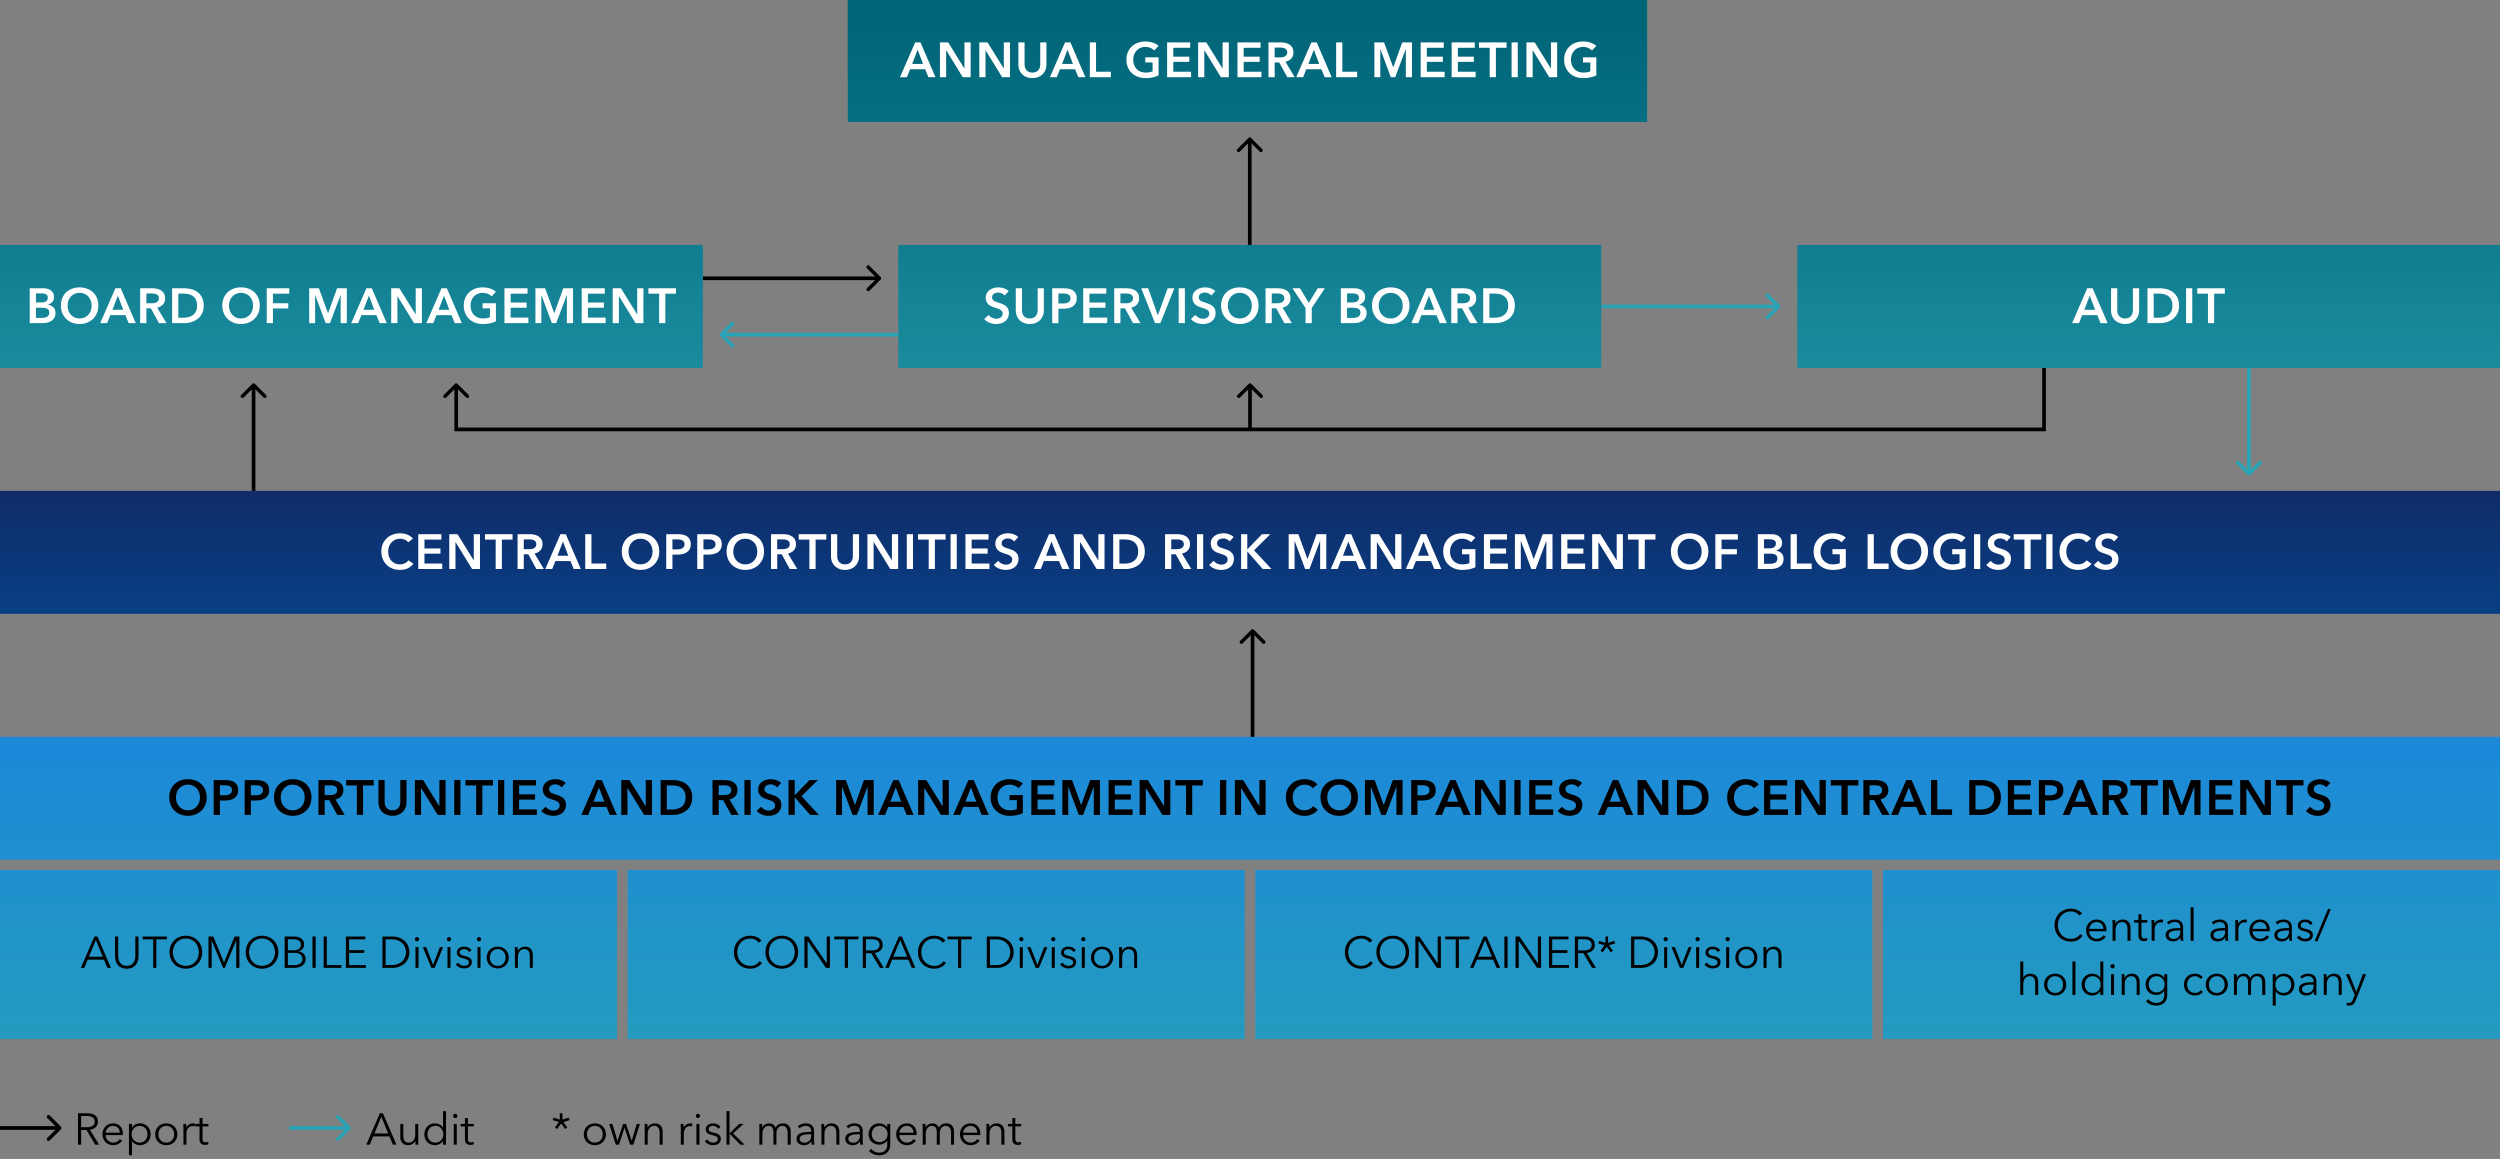 <svg xmlns="http://www.w3.org/2000/svg" width="1016" height="471" xmlns:xlink="http://www.w3.org/1999/xlink" viewBox="0 0 1016 471"><rect x="0" y="0" width="1016" height="471" fill="#808080" stroke="none"/><defs><linearGradient id="c" data-name="Graphics" x1="508" y1="201.048" x2="508" y2="295.694" gradientUnits="userSpaceOnUse"><stop offset="0" stop-color="#102d69"/><stop offset="1" stop-color="#004f9f"/></linearGradient><linearGradient id="a" data-name="New Gradient Swatch copy 3" x1="508" y1="475.569" x2="508" y2="304.377" gradientUnits="userSpaceOnUse"><stop offset="0" stop-color="#28a2b4"/><stop offset="1" stop-color="#1c89d8"/></linearGradient><linearGradient id="d" data-name="New Gradient Swatch copy 3" x1="125.379" y1="475.569" x2="125.379" y2="304.377" xlink:href="#a"/><linearGradient id="e" data-name="New Gradient Swatch copy 3" x1="380.46" y1="475.569" x2="380.46" y2="304.377" xlink:href="#a"/><linearGradient id="f" data-name="New Gradient Swatch copy 3" x1="635.54" y1="475.569" x2="635.54" y2="304.377" xlink:href="#a"/><linearGradient id="g" data-name="New Gradient Swatch copy 3" x1="890.621" y1="475.569" x2="890.621" y2="304.377" xlink:href="#a"/><linearGradient id="b" data-name="New Gradient Swatch copy 2" x1="873.255" y1="231.011" x2="873.255" y2="7.833" gradientUnits="userSpaceOnUse"><stop offset="0" stop-color="#28a2b4"/><stop offset="1" stop-color="#006477"/></linearGradient><linearGradient id="h" data-name="New Gradient Swatch copy 2" x1="507.91" y1="231.011" x2="507.91" y2="7.833" xlink:href="#b"/><linearGradient id="i" data-name="New Gradient Swatch copy 2" x1="142.828" y1="231.011" x2="142.828" y2="7.833" xlink:href="#b"/><linearGradient id="j" data-name="New Gradient Swatch copy 2" x1="506.959" y1="231.011" x2="506.959" y2="7.833" xlink:href="#b"/></defs><g data-name="graphics"><path fill="url(#c)" d="M0 199.496h1016v49.967H0z"/><path fill="url(#a)" d="M0 299.43h1016v49.967H0z"/><path fill="url(#d)" d="M0 353.561h250.757v68.705H0z"/><path fill="url(#e)" d="M255.081 353.561h250.757v68.705H255.081z"/><path fill="url(#f)" d="M510.162 353.561h250.757v68.705H510.162z"/><path fill="url(#g)" d="M765.243 353.561H1016v68.705H765.243z"/><path fill="url(#b)" d="M730.426 99.561h285.657v49.967H730.426z"/><path fill="none" stroke="#000" stroke-miterlimit="10" stroke-width="1.5" d="M507.91 99.561V57.087"/><path d="M508.416 56.05a.715.715 0 00-1.011 0l-4.553 4.552a.715.715 0 101.012 1.012l4.046-4.047 4.047 4.047a.715.715 0 101.012-1.012l-4.553-4.552z"/><path fill="none" stroke="#000" stroke-miterlimit="10" stroke-width="1.5" d="M509.041 299.43v-42.474"/><path d="M509.547 255.918a.715.715 0 00-1.012 0l-4.552 4.553a.716.716 0 001.011 1.012l4.047-4.047 4.047 4.047a.716.716 0 001.011-1.012l-4.552-4.553z"/><path fill="none" stroke="#000" stroke-miterlimit="10" stroke-width="1.5" d="M508 174.512v-17.49"/><path d="M508.506 155.984a.716.716 0 00-1.012 0l-4.552 4.552a.715.715 0 001.011 1.012l4.047-4.047 4.047 4.047a.715.715 0 101.011-1.012l-4.552-4.552z"/><path fill="none" stroke="#000" stroke-miterlimit="10" stroke-width="1.5" d="M103.057 199.496v-42.474"/><path d="M103.563 155.984a.716.716 0 00-1.011 0l-4.553 4.552a.715.715 0 001.012 1.012l4.046-4.047 4.047 4.047a.715.715 0 101.012-1.012l-4.553-4.552z"/><path fill="none" stroke="#2aa5b7" stroke-miterlimit="10" stroke-width="1.5" d="M913.983 192.003v-42.474"/><path d="M914.49 193.04a.716.716 0 01-1.012 0l-4.553-4.552a.715.715 0 011.012-1.012l4.046 4.047 4.047-4.047a.715.715 0 111.012 1.012l-4.553 4.552z" fill="#2aa5b7"/><path fill="none" stroke="#000" stroke-miterlimit="10" stroke-width="1.5" d="M830.705 149.529v24.983H185.402v-17.49"/><path d="M185.908 155.984a.716.716 0 00-1.012 0l-4.552 4.552a.715.715 0 001.011 1.012l4.047-4.047 4.046 4.047a.715.715 0 101.012-1.012l-4.552-4.552z"/><path fill="none" stroke="#2aa5b7" stroke-miterlimit="10" stroke-width="1.5" d="M650.918 124.545h71.366"/><path d="M723.322 125.05a.715.715 0 000-1.01l-4.553-4.553a.715.715 0 10-1.012 1.011l4.047 4.047-4.047 4.047a.715.715 0 001.012 1.011l4.553-4.552z" fill="#2aa5b7"/><path fill="url(#h)" d="M365.082 99.561h285.657v49.967H365.082z"/><g><path fill="none" stroke="#2aa5b7" stroke-miterlimit="10" stroke-width="1.5" d="M117.567 458.405h23.753"/><path d="M142.358 458.911a.716.716 0 000-1.011l-4.553-4.553a.715.715 0 00-1.012 1.012l4.047 4.046-4.047 4.047a.715.715 0 001.012 1.012l4.553-4.553z" fill="#2aa5b7"/></g><g><path fill="none" stroke="#000" stroke-miterlimit="10" stroke-width="1.5" d="M0 458.405h23.753"/><path d="M24.79 458.911a.716.716 0 000-1.011l-4.552-4.553a.715.715 0 00-1.012 1.012l4.047 4.046-4.047 4.047a.715.715 0 001.012 1.012l4.553-4.553z"/></g><g><path fill="none" stroke="#000" stroke-miterlimit="10" stroke-width="1.5" d="M285.656 113.094h71.195"/><path d="M357.889 113.6a.715.715 0 000-1.012l-4.553-4.552a.715.715 0 10-1.011 1.011l4.046 4.047-4.046 4.047a.715.715 0 001.011 1.011l4.553-4.552z"/></g><g><path fill="none" stroke="#2aa5b7" stroke-miterlimit="10" stroke-width="1.5" d="M293.716 135.996h71.366"/><path d="M292.678 136.502a.715.715 0 010-1.012l4.553-4.553a.716.716 0 011.012 1.012l-4.047 4.047 4.047 4.046a.715.715 0 01-1.012 1.012l-4.553-4.552z" fill="#2aa5b7"/></g><path fill="url(#i)" d="M0 99.561h285.657v49.967H0z"/></g><g data-name="EN"><g fill="#fff"><path d="M165.883 220.41a3.232 3.232 0 00-1.46-1.11 4.852 4.852 0 00-1.76-.35c-.734 0-1.4.134-2 .4-.6.267-1.117.634-1.55 1.1s-.767 1.014-1 1.64a5.803 5.803 0 00-.35 2.04c0 .774.113 1.48.34 2.12s.55 1.19.97 1.65.923.817 1.51 1.07c.586.254 1.246.38 1.98.38.76 0 1.433-.15 2.02-.45.586-.3 1.06-.696 1.42-1.19l2.02 1.42a6.47 6.47 0 01-2.3 1.83c-.908.434-1.967.65-3.18.65-1.107 0-2.124-.183-3.05-.55s-1.723-.88-2.39-1.54-1.187-1.446-1.56-2.36c-.374-.912-.56-1.923-.56-3.03 0-1.132.196-2.156.59-3.07.393-.913.933-1.69 1.62-2.33s1.496-1.133 2.43-1.48c.933-.346 1.946-.52 3.04-.52.452 0 .926.044 1.42.13a7.3 7.3 0 011.42.4c.453.18.88.404 1.28.67.4.267.74.588 1.02.96l-1.92 1.52zM169.982 217.09h9.381v2.2h-6.86v3.6h6.5v2.12h-6.5v4h7.22v2.24h-9.74v-14.16zM182.582 217.09h3.34l6.58 10.6h.04v-10.6h2.52v14.16h-3.2l-6.72-10.94h-.04v10.94h-2.52v-14.16zM201.442 219.29h-4.34v-2.2h11.2v2.2h-4.34v11.96h-2.52v-11.96zM210.342 217.09h4.92c.667 0 1.313.07 1.94.21a4.98 4.98 0 011.67.69c.486.32.877.74 1.17 1.26s.44 1.154.44 1.9c0 1.027-.29 1.864-.87 2.51s-1.37 1.084-2.37 1.31l3.78 6.28h-3.04l-3.28-6h-1.84v6h-2.52v-14.16zm4.58 6.1a7.3 7.3 0 001.08-.08c.36-.053.684-.152.97-.3.287-.146.523-.356.71-.63.187-.273.28-.623.28-1.05 0-.386-.087-.703-.26-.95a1.946 1.946 0 00-.66-.59 2.756 2.756 0 00-.91-.3c-.34-.053-.67-.08-.99-.08h-2.28v3.98h2.06zM227.762 217.09h2.18l6.1 14.16h-2.88l-1.32-3.24h-6.14l-1.28 3.24h-2.82l6.16-14.16zm3.2 8.76l-2.18-5.76-2.22 5.76h4.4zM237.842 217.09h2.52v11.92h6.02v2.24h-8.54v-14.16zM252.702 224.13c0-1.132.19-2.156.57-3.07.38-.913.907-1.69 1.58-2.33.673-.64 1.473-1.133 2.4-1.48s1.936-.52 3.03-.52c1.107 0 2.127.174 3.06.52a7.09 7.09 0 012.42 1.48 6.68 6.68 0 011.59 2.33c.38.914.57 1.938.57 3.07 0 1.107-.19 2.118-.57 3.03s-.91 1.7-1.59 2.36a7.229 7.229 0 01-2.42 1.54c-.933.367-1.953.55-3.06.55-1.094 0-2.103-.183-3.03-.55s-1.727-.88-2.4-1.54c-.673-.66-1.2-1.446-1.58-2.36s-.57-1.923-.57-3.03zm2.74 0c0 .76.117 1.457.35 2.09s.566 1.184 1 1.65.947.83 1.54 1.09c.594.26 1.25.39 1.97.39s1.38-.13 1.98-.39c.6-.26 1.116-.623 1.55-1.09s.767-1.016 1-1.65.35-1.33.35-2.09c0-.733-.117-1.413-.35-2.04-.233-.626-.563-1.173-.99-1.64s-.94-.833-1.54-1.1c-.6-.266-1.267-.4-2-.4-.734 0-1.397.134-1.99.4-.593.267-1.103.634-1.53 1.1s-.757 1.014-.99 1.64a5.803 5.803 0 00-.35 2.04zM270.762 217.09h4.62c.813 0 1.547.074 2.2.22.653.148 1.213.387 1.68.72.467.334.827.76 1.08 1.28.254.52.38 1.148.38 1.88 0 .788-.147 1.447-.44 1.98-.294.534-.69.964-1.19 1.29-.5.328-1.083.564-1.75.71a9.829 9.829 0 01-2.12.22h-1.94v5.86h-2.52v-14.16zm4.28 6.18c.413 0 .807-.03 1.18-.09.374-.06.707-.166 1-.32.294-.152.527-.362.7-.63.174-.266.26-.613.26-1.04 0-.413-.086-.75-.26-1.01a1.797 1.797 0 00-.69-.61 2.966 2.966 0 00-.98-.29 8.989 8.989 0 00-1.13-.07h-1.84v4.06h1.76zM283.361 217.09h4.62c.814 0 1.547.074 2.2.22.654.148 1.214.387 1.68.72.467.334.827.76 1.08 1.28.254.52.38 1.148.38 1.88 0 .788-.146 1.447-.44 1.98-.293.534-.69.964-1.19 1.29-.5.328-1.083.564-1.75.71a9.829 9.829 0 01-2.12.22h-1.94v5.86h-2.52v-14.16zm4.28 6.18c.414 0 .807-.03 1.18-.09.374-.06.707-.166 1-.32.294-.152.528-.362.7-.63.174-.266.261-.613.261-1.04 0-.413-.087-.75-.26-1.01a1.797 1.797 0 00-.69-.61 2.966 2.966 0 00-.98-.29 8.989 8.989 0 00-1.13-.07h-1.84v4.06h1.76zM295.281 224.13c0-1.132.19-2.156.57-3.07.38-.913.907-1.69 1.58-2.33.673-.64 1.473-1.133 2.4-1.48s1.937-.52 3.03-.52c1.107 0 2.127.174 3.06.52a7.09 7.09 0 012.42 1.48 6.68 6.68 0 011.59 2.33c.38.914.57 1.938.57 3.07 0 1.107-.19 2.118-.57 3.03s-.91 1.7-1.59 2.36a7.229 7.229 0 01-2.42 1.54c-.933.367-1.953.55-3.06.55-1.093 0-2.103-.183-3.03-.55s-1.727-.88-2.4-1.54c-.673-.66-1.2-1.446-1.58-2.36s-.57-1.923-.57-3.03zm2.74 0c0 .76.117 1.457.35 2.09s.567 1.184 1 1.65.947.83 1.54 1.09c.594.26 1.25.39 1.97.39s1.38-.13 1.98-.39c.6-.26 1.117-.623 1.55-1.09s.767-1.016 1-1.65.35-1.33.35-2.09c0-.733-.116-1.413-.35-2.04-.233-.626-.563-1.173-.99-1.64s-.94-.833-1.54-1.1c-.6-.266-1.267-.4-2-.4-.734 0-1.397.134-1.99.4-.593.267-1.103.634-1.53 1.1s-.757 1.014-.99 1.64a5.803 5.803 0 00-.35 2.04zM313.34 217.09h4.922c.666 0 1.312.07 1.94.21a4.98 4.98 0 011.67.69c.485.32.876.74 1.169 1.26s.44 1.154.44 1.9c0 1.027-.29 1.864-.87 2.51s-1.37 1.084-2.37 1.31l3.78 6.28h-3.04l-3.28-6h-1.84v6h-2.52v-14.16zm4.58 6.1a7.3 7.3 0 001.081-.08c.36-.053.684-.152.97-.3.287-.146.523-.356.71-.63.187-.273.28-.623.28-1.05 0-.386-.087-.703-.26-.95a1.946 1.946 0 00-.66-.59 2.756 2.756 0 00-.91-.3c-.34-.053-.67-.08-.99-.08h-2.28v3.98h2.06zM328.941 219.29h-4.34v-2.2h11.2v2.2h-4.34v11.96h-2.52v-11.96zM349.121 226.05c0 .854-.146 1.624-.44 2.31-.293.687-.693 1.27-1.2 1.75s-1.107.85-1.8 1.11c-.693.26-1.447.39-2.26.39s-1.567-.13-2.26-.39a5.384 5.384 0 01-1.81-1.11 4.982 4.982 0 01-1.2-1.75c-.287-.686-.43-1.456-.43-2.31v-8.96h2.52v8.86c0 .414.053.824.16 1.23.107.407.284.77.53 1.09.247.32.573.58.98.78.406.2.91.3 1.51.3s1.103-.1 1.51-.3c.407-.2.733-.46.98-.78s.423-.683.53-1.09a4.84 4.84 0 00.16-1.23v-8.86h2.52v8.96zM352.52 217.09h3.341l6.58 10.6h.04v-10.6H365v14.16h-3.2l-6.72-10.94h-.04v10.94h-2.52v-14.16zM368.52 217.09h2.521v14.16h-2.52v-14.16zM377.42 219.29h-4.339v-2.2h11.2v2.2h-4.34v11.96h-2.52v-11.96zM386.32 217.09h2.52v14.16h-2.52v-14.16zM392.36 217.09h9.381v2.2h-6.86v3.6h6.5v2.12h-6.5v4h7.22v2.24h-9.74v-14.16zM412.18 220.05c-.267-.346-.643-.636-1.13-.87a3.376 3.376 0 00-2.35-.24c-.293.074-.56.187-.8.34-.24.154-.436.354-.59.6-.153.247-.23.544-.23.89 0 .32.066.594.2.82.133.227.317.42.55.58s.517.3.85.42c.334.12.7.24 1.1.36.453.147.923.314 1.41.5.487.187.933.434 1.34.74.407.308.74.694 1 1.16s.39 1.047.39 1.74c0 .76-.14 1.424-.42 1.99a4.106 4.106 0 01-1.12 1.41c-.467.374-1.013.654-1.64.84s-1.287.28-1.98.28c-.92 0-1.82-.17-2.7-.51-.88-.34-1.6-.843-2.16-1.51l1.8-1.68c.347.48.81.86 1.39 1.14.58.28 1.15.42 1.71.42.294 0 .594-.036.9-.11.307-.072.583-.196.83-.37s.447-.39.6-.65c.153-.26.23-.583.23-.97 0-.372-.087-.682-.26-.93a2.34 2.34 0 00-.7-.64c-.293-.18-.64-.336-1.04-.47l-1.26-.42c-.426-.133-.853-.293-1.28-.48s-.81-.432-1.15-.74a3.567 3.567 0 01-.83-1.13c-.213-.446-.32-1.003-.32-1.67 0-.72.15-1.34.45-1.86.3-.52.693-.95 1.18-1.29a5.248 5.248 0 011.66-.76c.62-.166 1.25-.25 1.89-.25.72 0 1.45.127 2.19.38.74.254 1.383.634 1.93 1.14l-1.64 1.8zM426.32 217.09h2.18l6.1 14.16h-2.88l-1.32-3.24h-6.14l-1.28 3.24h-2.82l6.16-14.16zm3.2 8.76l-2.18-5.76-2.22 5.76h4.4zM436.4 217.09h3.34l6.58 10.6h.04v-10.6h2.52v14.16h-3.2l-6.72-10.94h-.04v10.94h-2.52v-14.16zM452.4 217.09h5.02c.92 0 1.847.12 2.78.36.933.24 1.773.637 2.52 1.19s1.353 1.28 1.82 2.18c.467.9.7 2.017.7 3.35 0 1.24-.233 2.308-.7 3.2-.467.894-1.073 1.628-1.82 2.2a7.602 7.602 0 01-2.52 1.27c-.933.274-1.86.41-2.78.41h-5.02v-14.16zm4.62 11.96c.653 0 1.306-.076 1.96-.23a5.107 5.107 0 001.77-.78c.526-.366.956-.863 1.29-1.49.333-.626.5-1.42.5-2.38 0-1.013-.167-1.84-.5-2.48-.334-.64-.764-1.14-1.29-1.5-.527-.36-1.117-.606-1.77-.74s-1.307-.2-1.96-.2h-2.1v9.8h2.1zM473.48 217.09h4.92c.666 0 1.313.07 1.94.21a4.98 4.98 0 011.67.69c.486.32.877.74 1.17 1.26s.44 1.154.44 1.9c0 1.027-.29 1.864-.87 2.51s-1.37 1.084-2.37 1.31l3.78 6.28h-3.04l-3.28-6H476v6h-2.52v-14.16zm4.58 6.1a7.3 7.3 0 001.08-.08c.36-.053.683-.152.97-.3.286-.146.523-.356.71-.63.187-.273.28-.623.28-1.05 0-.386-.087-.703-.26-.95a1.946 1.946 0 00-.66-.59 2.756 2.756 0 00-.91-.3c-.34-.053-.67-.08-.99-.08H476v3.98h2.06zM486.46 217.09h2.52v14.16h-2.52v-14.16zM499.72 220.05c-.267-.346-.643-.636-1.13-.87a3.376 3.376 0 00-2.35-.24c-.293.074-.56.187-.8.34-.24.154-.436.354-.59.6-.153.247-.23.544-.23.89 0 .32.067.594.2.82.133.227.317.42.55.58s.517.3.85.42c.334.12.7.24 1.1.36.453.147.923.314 1.41.5.487.187.933.434 1.34.74.407.308.74.694 1 1.16s.39 1.047.39 1.74c0 .76-.14 1.424-.42 1.99a4.106 4.106 0 01-1.12 1.41c-.467.374-1.013.654-1.64.84s-1.287.28-1.98.28c-.92 0-1.82-.17-2.7-.51-.88-.34-1.6-.843-2.16-1.51l1.8-1.68c.347.48.81.86 1.39 1.14.58.28 1.15.42 1.71.42.294 0 .594-.036.9-.11.307-.072.583-.196.83-.37s.447-.39.6-.65c.153-.26.23-.583.23-.97 0-.372-.087-.682-.26-.93a2.34 2.34 0 00-.7-.64c-.293-.18-.64-.336-1.04-.47l-1.26-.42c-.426-.133-.853-.293-1.28-.48s-.81-.432-1.15-.74a3.567 3.567 0 01-.83-1.13c-.213-.446-.32-1.003-.32-1.67 0-.72.15-1.34.45-1.86.3-.52.693-.95 1.18-1.29a5.248 5.248 0 011.66-.76c.62-.166 1.25-.25 1.89-.25.72 0 1.45.127 2.19.38.74.254 1.383.634 1.93 1.14l-1.64 1.8zM504.379 217.09h2.52v6.12h.06l5.92-6.12h3.4l-6.62 6.54 7.06 7.62h-3.54l-6.22-7.1h-.06v7.1h-2.52v-14.16zM523.72 217.09h3.94l3.68 10.06h.06l3.64-10.06H539v14.16h-2.5v-11.38h-.04l-4.3 11.38h-1.76l-4.24-11.38h-.04v11.38h-2.4v-14.16zM546.96 217.09h2.18l6.1 14.16h-2.88l-1.32-3.24h-6.14l-1.28 3.24h-2.82l6.16-14.16zm3.2 8.76l-2.18-5.76-2.22 5.76h4.4zM557.04 217.09h3.34l6.58 10.6h.039v-10.6h2.52v14.16h-3.2l-6.72-10.94h-.04v10.94h-2.52v-14.16zM577.48 217.09h2.18l6.1 14.16h-2.88l-1.32-3.24h-6.14l-1.28 3.24h-2.82l6.16-14.16zm3.2 8.76l-2.181-5.76-2.22 5.76h4.4zM599.6 230.51c-.72.347-1.51.617-2.37.81-.86.194-1.85.29-2.97.29-1.148 0-2.194-.183-3.14-.55-.947-.366-1.76-.88-2.44-1.54s-1.21-1.446-1.59-2.36-.57-1.923-.57-3.03c0-1.132.196-2.156.59-3.07.393-.913.933-1.69 1.62-2.33s1.497-1.133 2.43-1.48c.933-.346 1.946-.52 3.04-.52 1.133 0 2.17.164 3.11.49.94.327 1.696.758 2.27 1.29l-1.74 1.88c-.36-.4-.863-.74-1.51-1.02a5.254 5.254 0 00-2.11-.42c-.747 0-1.424.134-2.03.4s-1.124.634-1.55 1.1-.757 1.014-.99 1.64a5.803 5.803 0 00-.35 2.04c0 .76.116 1.457.35 2.09s.566 1.184 1 1.65.96.83 1.58 1.09c.62.26 1.323.39 2.11.39 1.08 0 2.02-.166 2.82-.5v-3.6h-2.98v-2.08h5.42v7.34zM603.06 217.09h9.38v2.2h-6.86v3.6h6.5v2.12h-6.5v4h7.22v2.24h-9.74v-14.16zM615.66 217.09h3.94l3.68 10.06h.06l3.64-10.06h3.96v14.16h-2.5v-11.38h-.04l-4.3 11.38h-1.76l-4.24-11.38h-.04v11.38h-2.4v-14.16zM634.459 217.09h9.38v2.2h-6.86v3.6h6.5v2.12h-6.5v4h7.22v2.24h-9.74v-14.16zM647.059 217.09h3.34l6.58 10.6h.04v-10.6h2.52v14.16h-3.2l-6.72-10.94h-.04v10.94h-2.52v-14.16zM665.919 219.29h-4.34v-2.2h11.2v2.2h-4.34v11.96h-2.52v-11.96zM679.059 224.13c0-1.132.19-2.156.57-3.07.38-.913.906-1.69 1.58-2.33.673-.64 1.473-1.133 2.4-1.48s1.936-.52 3.03-.52c1.106 0 2.127.174 3.06.52a7.09 7.09 0 012.42 1.48 6.68 6.68 0 011.59 2.33c.38.914.57 1.938.57 3.07 0 1.107-.19 2.118-.57 3.03s-.91 1.7-1.59 2.36a7.229 7.229 0 01-2.42 1.54c-.933.367-1.954.55-3.06.55-1.094 0-2.104-.183-3.03-.55s-1.727-.88-2.4-1.54c-.674-.66-1.2-1.446-1.58-2.36s-.57-1.923-.57-3.03zm2.74 0c0 .76.116 1.457.35 2.09s.566 1.184 1 1.65.947.83 1.54 1.09c.593.26 1.25.39 1.97.39s1.38-.13 1.98-.39c.6-.26 1.116-.623 1.55-1.09s.766-1.016 1-1.65.35-1.33.35-2.09c0-.733-.117-1.413-.35-2.04-.234-.626-.564-1.173-.99-1.64s-.94-.833-1.54-1.1c-.6-.266-1.267-.4-2-.4-.734 0-1.397.134-1.99.4-.594.267-1.104.634-1.53 1.1s-.757 1.014-.99 1.64a5.803 5.803 0 00-.35 2.04zM697.12 217.09h9.14v2.2h-6.62v3.88h6.24v2.12h-6.24v5.96h-2.52v-14.16zM714.379 217.09h5.52c.534 0 1.06.064 1.58.19.52.127.984.334 1.39.62.407.287.736.657.99 1.11.253.454.38 1 .38 1.64 0 .8-.226 1.46-.68 1.98-.454.52-1.046.894-1.78 1.12v.04c.894.12 1.627.467 2.2 1.04s.86 1.34.86 2.3c0 .774-.153 1.424-.46 1.95s-.71.95-1.21 1.27c-.5.32-1.073.55-1.72.69s-1.303.21-1.97.21h-5.1v-14.16zm2.52 5.76h2.24c.84 0 1.48-.166 1.92-.5.44-.332.66-.806.66-1.42 0-.64-.227-1.093-.68-1.36-.453-.266-1.16-.4-2.12-.4h-2.02v3.68zm0 6.28h2.26c.32 0 .667-.023 1.04-.07a3.4 3.4 0 001.03-.29c.313-.146.574-.36.78-.64.207-.28.31-.652.31-1.12 0-.746-.254-1.266-.76-1.56-.506-.293-1.273-.44-2.3-.44h-2.36v4.12zM727.719 217.09h2.52v11.92h6.02v2.24h-8.54v-14.16zM750.139 230.51c-.72.347-1.51.617-2.37.81-.86.194-1.85.29-2.97.29-1.148 0-2.194-.183-3.14-.55-.947-.366-1.76-.88-2.44-1.54s-1.21-1.446-1.59-2.36-.57-1.923-.57-3.03c0-1.132.196-2.156.59-3.07.393-.913.933-1.69 1.62-2.33s1.497-1.133 2.43-1.48c.933-.346 1.947-.52 3.04-.52 1.133 0 2.17.164 3.11.49.94.327 1.696.758 2.27 1.29l-1.74 1.88c-.36-.4-.863-.74-1.51-1.02a5.254 5.254 0 00-2.11-.42c-.747 0-1.424.134-2.03.4s-1.124.634-1.55 1.1-.757 1.014-.99 1.64a5.803 5.803 0 00-.35 2.04c0 .76.116 1.457.35 2.09s.566 1.184 1 1.65.96.83 1.58 1.09c.62.26 1.323.39 2.11.39 1.08 0 2.02-.166 2.82-.5v-3.6h-2.98v-2.08h5.42v7.34zM758.998 217.09h2.52v11.92h6.02v2.24h-8.54v-14.16zM768.338 224.13c0-1.132.19-2.156.57-3.07.38-.913.906-1.69 1.58-2.33.673-.64 1.473-1.133 2.4-1.48s1.936-.52 3.03-.52c1.106 0 2.127.174 3.06.52a7.09 7.09 0 012.42 1.48 6.68 6.68 0 011.59 2.33c.38.914.57 1.938.57 3.07 0 1.107-.19 2.118-.57 3.03s-.91 1.7-1.59 2.36a7.229 7.229 0 01-2.42 1.54c-.933.367-1.954.55-3.06.55-1.094 0-2.104-.183-3.03-.55s-1.727-.88-2.4-1.54c-.674-.66-1.2-1.446-1.58-2.36s-.57-1.923-.57-3.03zm2.74 0c0 .76.116 1.457.35 2.09s.566 1.184 1 1.65.947.83 1.54 1.09c.594.26 1.25.39 1.97.39s1.38-.13 1.98-.39c.6-.26 1.116-.623 1.55-1.09s.766-1.016 1-1.65.35-1.33.35-2.09c0-.733-.117-1.413-.35-2.04-.234-.626-.564-1.173-.99-1.64s-.94-.833-1.54-1.1c-.6-.266-1.267-.4-2-.4-.734 0-1.397.134-1.99.4-.594.267-1.103.634-1.53 1.1s-.757 1.014-.99 1.64a5.803 5.803 0 00-.35 2.04zM798.798 230.51c-.72.347-1.51.617-2.37.81-.86.194-1.85.29-2.97.29-1.147 0-2.193-.183-3.14-.55-.947-.366-1.76-.88-2.44-1.54s-1.21-1.446-1.59-2.36-.57-1.923-.57-3.03c0-1.132.196-2.156.59-3.07.393-.913.933-1.69 1.62-2.33s1.497-1.133 2.43-1.48c.933-.346 1.947-.52 3.04-.52 1.133 0 2.17.164 3.11.49.94.327 1.696.758 2.27 1.29l-1.74 1.88c-.36-.4-.863-.74-1.51-1.02a5.254 5.254 0 00-2.11-.42c-.747 0-1.424.134-2.03.4s-1.123.634-1.55 1.1-.757 1.014-.99 1.64a5.803 5.803 0 00-.35 2.04c0 .76.116 1.457.35 2.09s.566 1.184 1 1.65.96.83 1.58 1.09c.62.26 1.323.39 2.11.39 1.08 0 2.02-.166 2.82-.5v-3.6h-2.98v-2.08h5.42v7.34zM802.258 217.09h2.52v14.16h-2.52v-14.16zM815.519 220.05c-.268-.346-.644-.636-1.13-.87a3.376 3.376 0 00-2.35-.24c-.294.074-.56.187-.8.34-.241.154-.437.354-.59.6-.154.247-.231.544-.231.89 0 .32.066.594.2.82.133.227.317.42.55.58s.517.3.85.42c.334.12.7.24 1.1.36.453.147.923.314 1.41.5.487.187.933.434 1.34.74.406.308.74.694 1 1.16s.39 1.047.39 1.74c0 .76-.14 1.424-.42 1.99a4.106 4.106 0 01-1.12 1.41c-.467.374-1.013.654-1.64.84s-1.287.28-1.98.28c-.92 0-1.82-.17-2.7-.51-.88-.34-1.6-.843-2.16-1.51l1.8-1.68c.347.48.81.86 1.39 1.14.58.28 1.15.42 1.71.42.294 0 .593-.036.9-.11.307-.072.583-.196.83-.37s.446-.39.6-.65c.153-.26.23-.583.23-.97 0-.372-.087-.682-.26-.93a2.34 2.34 0 00-.7-.64c-.293-.18-.64-.336-1.04-.47l-1.26-.42c-.426-.133-.853-.293-1.28-.48s-.81-.432-1.15-.74a3.567 3.567 0 01-.83-1.13c-.213-.446-.32-1.003-.32-1.67 0-.72.15-1.34.45-1.86.3-.52.693-.95 1.18-1.29a5.248 5.248 0 011.66-.76c.62-.166 1.25-.25 1.89-.25.72 0 1.45.127 2.19.38.74.254 1.383.634 1.93 1.14l-1.64 1.8zM822.718 219.29h-4.34v-2.2h11.2v2.2h-4.34v11.96h-2.52v-11.96zM831.617 217.09h2.52v14.16h-2.52v-14.16zM847.878 220.41a3.232 3.232 0 00-1.46-1.11 4.852 4.852 0 00-1.76-.35c-.734 0-1.4.134-2 .4-.6.267-1.117.634-1.55 1.1s-.767 1.014-1 1.64a5.803 5.803 0 00-.35 2.04c0 .774.113 1.48.34 2.12s.55 1.19.97 1.65.923.817 1.51 1.07c.586.254 1.246.38 1.98.38.76 0 1.433-.15 2.02-.45.586-.3 1.06-.696 1.42-1.19l2.02 1.42a6.47 6.47 0 01-2.3 1.83c-.907.434-1.967.65-3.18.65-1.107 0-2.124-.183-3.05-.55s-1.723-.88-2.39-1.54-1.187-1.446-1.56-2.36c-.374-.912-.56-1.923-.56-3.03 0-1.132.196-2.156.59-3.07.393-.913.933-1.69 1.62-2.33s1.497-1.133 2.43-1.48c.933-.346 1.946-.52 3.04-.52.452 0 .926.044 1.42.13a7.3 7.3 0 011.42.4c.453.18.88.404 1.28.67.4.267.74.588 1.02.96l-1.92 1.52zM859.198 220.05c-.267-.346-.643-.636-1.13-.87a3.376 3.376 0 00-2.35-.24c-.293.074-.56.187-.8.34-.24.154-.437.354-.59.6-.153.247-.23.544-.23.89 0 .32.066.594.2.82.133.227.316.42.55.58s.516.3.85.42c.333.12.7.24 1.1.36.453.147.923.314 1.41.5.486.187.933.434 1.34.74.406.308.74.694 1 1.16s.39 1.047.39 1.74c0 .76-.14 1.424-.42 1.99a4.106 4.106 0 01-1.12 1.41c-.467.374-1.013.654-1.64.84s-1.287.28-1.98.28c-.92 0-1.82-.17-2.7-.51-.88-.34-1.6-.843-2.16-1.51l1.8-1.68c.346.48.81.86 1.39 1.14.58.28 1.15.42 1.71.42.293 0 .593-.036.9-.11.306-.072.583-.196.83-.37s.446-.39.6-.65c.153-.26.23-.583.23-.97 0-.372-.087-.682-.26-.93a2.34 2.34 0 00-.7-.64c-.293-.18-.64-.336-1.04-.47l-1.26-.42c-.427-.133-.853-.293-1.28-.48s-.81-.432-1.15-.74a3.567 3.567 0 01-.83-1.13c-.213-.446-.32-1.003-.32-1.67 0-.72.15-1.34.45-1.86.3-.52.693-.95 1.18-1.29a5.248 5.248 0 011.66-.76c.62-.166 1.25-.25 1.89-.25.72 0 1.45.127 2.19.38.74.254 1.383.634 1.93 1.14l-1.64 1.8z"/></g><path d="M68.782 324.065c0-1.133.19-2.156.57-3.07.38-.913.907-1.69 1.58-2.33.673-.64 1.473-1.133 2.4-1.48s1.937-.52 3.03-.52c1.107 0 2.127.173 3.06.52a7.09 7.09 0 012.42 1.48 6.68 6.68 0 011.59 2.33c.38.914.57 1.937.57 3.07 0 1.107-.19 2.117-.57 3.03s-.91 1.7-1.59 2.36a7.229 7.229 0 01-2.42 1.54c-.933.367-1.953.55-3.06.55-1.093 0-2.103-.183-3.03-.55s-1.727-.88-2.4-1.54c-.673-.66-1.2-1.447-1.58-2.36s-.57-1.923-.57-3.03zm2.74 0c0 .76.117 1.457.35 2.09s.566 1.183 1 1.65.947.83 1.54 1.09c.594.26 1.25.39 1.97.39s1.38-.13 1.98-.39c.6-.26 1.117-.623 1.55-1.09s.767-1.016 1-1.65.35-1.33.35-2.09c0-.733-.116-1.413-.35-2.04-.233-.627-.563-1.173-.99-1.64s-.94-.833-1.54-1.1c-.6-.266-1.267-.4-2-.4-.734 0-1.397.134-1.99.4-.593.267-1.103.633-1.53 1.1s-.757 1.013-.99 1.64a5.803 5.803 0 00-.35 2.04zM86.842 317.025h4.62c.813 0 1.547.074 2.2.22.653.147 1.213.387 1.68.72.467.333.827.76 1.08 1.28.254.52.38 1.147.38 1.88 0 .787-.147 1.447-.44 1.98-.294.534-.69.963-1.19 1.29-.5.327-1.083.563-1.75.71a9.829 9.829 0 01-2.12.22h-1.94v5.86h-2.52v-14.16zm4.28 6.18c.413 0 .807-.03 1.18-.09.374-.06.707-.166 1-.32.294-.153.527-.363.7-.63.174-.267.26-.613.26-1.04 0-.413-.086-.75-.26-1.01a1.797 1.797 0 00-.69-.61 2.966 2.966 0 00-.98-.29 8.989 8.989 0 00-1.13-.07h-1.84v4.06h1.76zM99.441 317.025h4.62c.814 0 1.547.074 2.2.22.654.147 1.214.387 1.68.72.467.333.828.76 1.08 1.28.254.52.38 1.147.38 1.88 0 .787-.146 1.447-.44 1.98-.293.534-.69.963-1.19 1.29-.5.327-1.083.563-1.75.71a9.829 9.829 0 01-2.12.22h-1.94v5.86h-2.52v-14.16zm4.28 6.18c.414 0 .807-.03 1.18-.09.374-.06.707-.166 1-.32.294-.153.528-.363.7-.63.174-.267.261-.613.261-1.04 0-.413-.087-.75-.26-1.01a1.797 1.797 0 00-.69-.61 2.966 2.966 0 00-.98-.29 8.989 8.989 0 00-1.13-.07h-1.84v4.06h1.76zM111.361 324.065c0-1.133.19-2.156.57-3.07.38-.913.907-1.69 1.58-2.33.674-.64 1.473-1.133 2.4-1.48s1.937-.52 3.03-.52c1.107 0 2.127.173 3.06.52a7.09 7.09 0 012.42 1.48 6.68 6.68 0 011.59 2.33c.38.914.57 1.937.57 3.07 0 1.107-.19 2.117-.57 3.03s-.91 1.7-1.59 2.36a7.229 7.229 0 01-2.42 1.54c-.933.367-1.953.55-3.06.55-1.093 0-2.103-.183-3.03-.55s-1.726-.88-2.4-1.54c-.673-.66-1.2-1.447-1.58-2.36s-.57-1.923-.57-3.03zm2.74 0c0 .76.117 1.457.35 2.09s.567 1.183 1 1.65.947.83 1.54 1.09c.594.26 1.25.39 1.97.39s1.38-.13 1.98-.39c.6-.26 1.117-.623 1.55-1.09s.767-1.016 1-1.65.35-1.33.35-2.09c0-.733-.116-1.413-.35-2.04-.233-.627-.563-1.173-.99-1.64s-.94-.833-1.54-1.1c-.6-.266-1.267-.4-2-.4-.733 0-1.397.134-1.99.4-.593.267-1.103.633-1.53 1.1s-.756 1.013-.99 1.64a5.803 5.803 0 00-.35 2.04zM129.42 317.025h4.922c.666 0 1.312.07 1.94.21a4.98 4.98 0 011.67.69c.486.32.876.74 1.17 1.26s.44 1.153.44 1.9c0 1.027-.29 1.864-.87 2.51s-1.37 1.084-2.37 1.31l3.78 6.28h-3.04l-3.28-6h-1.84v6h-2.521v-14.16zm4.581 6.1a7.3 7.3 0 001.08-.08c.36-.053.684-.153.97-.3.287-.146.523-.356.71-.63.187-.273.28-.623.28-1.05 0-.386-.087-.703-.26-.95a1.946 1.946 0 00-.66-.59 2.756 2.756 0 00-.91-.3c-.34-.053-.67-.08-.99-.08h-2.28v3.98h2.06zM145.021 319.225h-4.34v-2.2h11.2v2.2h-4.339v11.96h-2.52v-11.96zM165.201 325.985c0 .853-.146 1.623-.44 2.31-.293.687-.693 1.27-1.2 1.75s-1.107.85-1.8 1.11c-.693.26-1.447.39-2.26.39s-1.566-.13-2.26-.39a5.384 5.384 0 01-1.81-1.11 4.982 4.982 0 01-1.2-1.75c-.287-.687-.43-1.457-.43-2.31v-8.96h2.52v8.86c0 .413.053.823.16 1.23.107.407.284.77.53 1.09.247.32.573.58.98.78.406.2.91.3 1.51.3s1.103-.1 1.51-.3c.407-.2.733-.46.98-.78s.423-.683.53-1.09a4.84 4.84 0 00.16-1.23v-8.86h2.52v8.96zM168.6 317.025h3.341l6.58 10.6h.04v-10.6h2.52v14.16h-3.2l-6.72-10.94h-.04v10.94h-2.52v-14.16zM184.6 317.025h2.521v14.16h-2.52v-14.16zM193.501 319.225h-4.34v-2.2h11.2v2.2h-4.34v11.96h-2.52v-11.96zM202.4 317.025h2.52v14.16h-2.52v-14.16zM208.44 317.025h9.381v2.2h-6.86v3.6h6.5v2.12h-6.5v4h7.22v2.24h-9.74v-14.16zM228.26 319.985c-.267-.346-.643-.636-1.13-.87a3.376 3.376 0 00-2.35-.24c-.293.074-.56.187-.8.34-.24.154-.436.353-.59.6-.153.247-.23.543-.23.89 0 .32.067.593.2.82.133.227.317.42.55.58s.517.3.85.42c.334.12.7.24 1.1.36.453.147.923.314 1.41.5.487.187.933.433 1.34.74.407.307.74.693 1 1.16s.39 1.047.39 1.74c0 .76-.14 1.424-.42 1.99a4.106 4.106 0 01-1.12 1.41c-.467.373-1.013.654-1.64.84s-1.287.28-1.98.28c-.92 0-1.82-.17-2.7-.51-.88-.34-1.6-.843-2.16-1.51l1.8-1.68c.347.48.81.86 1.39 1.14.58.28 1.15.42 1.71.42.294 0 .594-.036.9-.11.307-.073.583-.196.83-.37s.447-.39.6-.65c.153-.26.23-.583.23-.97 0-.373-.086-.683-.26-.93a2.34 2.34 0 00-.7-.64c-.292-.18-.64-.337-1.04-.47l-1.26-.42c-.426-.133-.853-.293-1.28-.48s-.81-.433-1.15-.74a3.567 3.567 0 01-.83-1.13c-.213-.447-.32-1.003-.32-1.67 0-.72.15-1.34.45-1.86.3-.52.693-.95 1.18-1.29a5.248 5.248 0 011.66-.76c.62-.166 1.25-.25 1.89-.25.72 0 1.45.127 2.19.38s1.384.634 1.93 1.14l-1.64 1.8zM242.401 317.025h2.18l6.1 14.16h-2.88l-1.32-3.24h-6.14l-1.28 3.24h-2.82l6.16-14.16zm3.2 8.76l-2.18-5.76-2.22 5.76h4.4zM252.48 317.025h3.341l6.58 10.6h.04v-10.6h2.52v14.16h-3.2l-6.72-10.94h-.04v10.94h-2.52v-14.16zM268.48 317.025h5.021c.92 0 1.847.12 2.78.36.933.24 1.773.637 2.52 1.19s1.353 1.28 1.82 2.18c.467.9.7 2.017.7 3.35 0 1.24-.233 2.307-.7 3.2-.467.894-1.073 1.627-1.82 2.2a7.602 7.602 0 01-2.52 1.27c-.933.273-1.86.41-2.78.41h-5.02v-14.16zm4.62 11.96c.654 0 1.307-.076 1.96-.23a5.107 5.107 0 001.771-.78c.526-.367.956-.863 1.29-1.49.333-.627.5-1.42.5-2.38 0-1.013-.167-1.84-.5-2.48-.334-.64-.764-1.14-1.29-1.5-.527-.36-1.117-.606-1.77-.74s-1.307-.2-1.96-.2H271v9.8h2.1zM289.56 317.025h4.921c.666 0 1.313.07 1.94.21a4.98 4.98 0 011.67.69c.486.32.877.74 1.17 1.26s.44 1.153.44 1.9c0 1.027-.29 1.864-.87 2.51s-1.37 1.084-2.37 1.31l3.78 6.28h-3.04l-3.28-6h-1.84v6h-2.52v-14.16zm4.58 6.1a7.3 7.3 0 001.08-.08c.361-.053.684-.153.971-.3.287-.146.523-.356.71-.63.187-.273.28-.623.28-1.05 0-.386-.087-.703-.26-.95a1.946 1.946 0 00-.66-.59 2.756 2.756 0 00-.91-.3c-.34-.053-.67-.08-.99-.08h-2.28v3.98h2.06zM302.54 317.025h2.52v14.16h-2.52v-14.16zM315.8 319.985c-.267-.346-.643-.636-1.13-.87a3.376 3.376 0 00-2.35-.24c-.293.074-.56.187-.8.34-.24.154-.436.353-.59.6-.153.247-.23.543-.23.89 0 .32.067.593.2.82.133.227.317.42.55.58s.517.3.85.42c.334.12.701.24 1.1.36.454.147.923.314 1.41.5.487.187.933.433 1.34.74.407.307.74.693 1 1.16s.39 1.047.39 1.74c0 .76-.14 1.424-.42 1.99a4.106 4.106 0 01-1.119 1.41c-.468.373-1.014.654-1.64.84s-1.288.28-1.98.28c-.92 0-1.82-.17-2.7-.51-.88-.34-1.6-.843-2.16-1.51l1.8-1.68c.346.48.81.86 1.39 1.14.579.28 1.15.42 1.71.42.293 0 .593-.036.9-.11.306-.073.582-.196.83-.37s.446-.39.6-.65c.152-.26.23-.583.23-.97 0-.373-.087-.683-.26-.93a2.34 2.34 0 00-.7-.64c-.293-.18-.64-.337-1.04-.47l-1.26-.42c-.427-.133-.854-.293-1.28-.48s-.81-.433-1.151-.74a3.567 3.567 0 01-.83-1.13c-.213-.447-.32-1.003-.32-1.67 0-.72.15-1.34.45-1.86.3-.52.693-.95 1.18-1.29a5.248 5.248 0 011.66-.76c.62-.166 1.25-.25 1.89-.25.72 0 1.45.127 2.19.38.741.253 1.384.634 1.93 1.14l-1.64 1.8zM320.46 317.025h2.52v6.12h.06l5.92-6.12h3.4l-6.62 6.54 7.06 7.62h-3.54l-6.22-7.1h-.06v7.1h-2.52v-14.16zM339.8 317.025h3.94l3.68 10.06h.06l3.64-10.06h3.96v14.16h-2.5v-11.38h-.04l-4.3 11.38h-1.76l-4.24-11.38h-.04v11.38h-2.4v-14.16zM363.04 317.025h2.18l6.1 14.16h-2.88l-1.32-3.24h-6.14l-1.28 3.24h-2.82l6.16-14.16zm3.2 8.76l-2.18-5.76-2.22 5.76h4.4zM373.12 317.025h3.34l6.581 10.6h.04v-10.6h2.52v14.16h-3.2l-6.72-10.94h-.04v10.94h-2.52v-14.16zM393.56 317.025h2.18l6.1 14.16h-2.88l-1.32-3.24h-6.139l-1.28 3.24h-2.82l6.16-14.16zm3.2 8.76l-2.18-5.76-2.22 5.76h4.4zM415.68 330.445c-.72.347-1.51.617-2.37.81-.86.193-1.85.29-2.97.29-1.148 0-2.194-.183-3.14-.55-.947-.367-1.76-.88-2.44-1.54s-1.21-1.447-1.59-2.36-.57-1.923-.57-3.03c0-1.133.196-2.156.59-3.07.393-.913.933-1.69 1.62-2.33s1.497-1.133 2.43-1.48 1.947-.52 3.04-.52c1.133 0 2.17.164 3.11.49.94.327 1.696.757 2.27 1.29l-1.74 1.88c-.36-.4-.863-.74-1.51-1.02a5.254 5.254 0 00-2.11-.42c-.747 0-1.424.134-2.03.4s-1.124.633-1.55 1.1-.757 1.013-.99 1.64a5.803 5.803 0 00-.35 2.04c0 .76.116 1.457.35 2.09s.566 1.183 1 1.65.96.83 1.58 1.09c.62.26 1.323.39 2.11.39 1.08 0 2.02-.166 2.82-.5v-3.6h-2.98v-2.08h5.42v7.34zM419.14 317.025h9.38v2.2h-6.86v3.6h6.5v2.12h-6.5v4h7.22v2.24h-9.74v-14.16zM431.74 317.025h3.94l3.68 10.06h.06l3.64-10.06h3.96v14.16h-2.5v-11.38h-.04l-4.3 11.38h-1.76l-4.24-11.38h-.04v11.38h-2.4v-14.16zM450.54 317.025h9.38v2.2h-6.86v3.6h6.5v2.12h-6.5v4h7.22v2.24h-9.74v-14.16zM463.139 317.025h3.34l6.58 10.6h.04v-10.6h2.52v14.16h-3.2l-6.72-10.94h-.04v10.94h-2.52v-14.16zM481.999 319.225h-4.34v-2.2h11.2v2.2h-4.34v11.96H482v-11.96zM495.82 317.025h2.52v14.16h-2.52v-14.16zM501.86 317.025h3.34l6.58 10.6h.04v-10.6h2.52v14.16h-3.2l-6.72-10.94h-.04v10.94h-2.52v-14.16zM533.48 320.345a3.232 3.232 0 00-1.46-1.11 4.852 4.852 0 00-1.761-.35c-.734 0-1.4.134-2 .4-.6.267-1.116.633-1.55 1.1s-.767 1.013-1 1.64a5.803 5.803 0 00-.35 2.04c0 .773.114 1.48.34 2.12s.55 1.19.97 1.65.924.817 1.51 1.07c.587.254 1.247.38 1.98.38.76 0 1.434-.15 2.02-.45.587-.3 1.06-.696 1.42-1.19l2.02 1.42a6.47 6.47 0 01-2.3 1.83c-.907.433-1.966.65-3.18.65-1.107 0-2.123-.183-3.05-.55s-1.723-.88-2.39-1.54-1.186-1.447-1.56-2.36c-.373-.913-.56-1.923-.56-3.03 0-1.133.196-2.156.59-3.07.393-.913.934-1.69 1.62-2.33s1.497-1.133 2.43-1.48 1.947-.52 3.04-.52c.453 0 .927.043 1.42.13a7.3 7.3 0 011.42.4c.454.18.88.404 1.28.67.4.267.74.587 1.02.96l-1.92 1.52zM536.66 324.065c0-1.133.19-2.156.57-3.07.38-.913.906-1.69 1.58-2.33.672-.64 1.472-1.133 2.399-1.48s1.937-.52 3.03-.52c1.107 0 2.127.173 3.06.52a7.09 7.09 0 012.42 1.48 6.68 6.68 0 011.59 2.33c.38.914.57 1.937.57 3.07 0 1.107-.19 2.117-.57 3.03s-.91 1.7-1.59 2.36a7.229 7.229 0 01-2.42 1.54c-.933.367-1.953.55-3.06.55-1.093 0-2.103-.183-3.03-.55s-1.727-.88-2.4-1.54c-.673-.66-1.2-1.447-1.58-2.36s-.57-1.923-.57-3.03zm2.74 0c0 .76.116 1.457.349 2.09s.566 1.183 1 1.65.947.83 1.54 1.09c.594.26 1.25.39 1.97.39s1.38-.13 1.98-.39c.6-.26 1.116-.623 1.55-1.09s.767-1.016 1-1.65.35-1.33.35-2.09c0-.733-.117-1.413-.35-2.04-.233-.627-.563-1.173-.99-1.64s-.94-.833-1.54-1.1c-.6-.266-1.267-.4-2-.4-.734 0-1.397.134-1.99.4-.593.267-1.103.633-1.53 1.1s-.757 1.013-.99 1.64a5.803 5.803 0 00-.35 2.04zM554.719 317.025h3.94l3.68 10.06h.06l3.64-10.06H570v14.16h-2.5v-11.38h-.04l-4.3 11.38h-1.76l-4.24-11.38h-.04v11.38h-2.4v-14.16zM573.52 317.025h4.62c.813 0 1.547.074 2.2.22.653.147 1.213.387 1.68.72.466.333.827.76 1.08 1.28.254.52.38 1.147.38 1.88 0 .787-.147 1.447-.44 1.98-.294.534-.69.963-1.19 1.29-.5.327-1.083.563-1.75.71a9.829 9.829 0 01-2.12.22h-1.94v5.86h-2.52v-14.16zm4.28 6.18c.413 0 .806-.03 1.18-.09.374-.06.707-.166 1-.32.293-.153.527-.363.7-.63.174-.267.26-.613.26-1.04 0-.413-.086-.75-.26-1.01a1.797 1.797 0 00-.69-.61 2.966 2.966 0 00-.98-.29 8.989 8.989 0 00-1.13-.07h-1.84v4.06h1.76zM589.36 317.025h2.18l6.1 14.16h-2.88l-1.32-3.24h-6.14l-1.28 3.24h-2.82l6.16-14.16zm3.2 8.76l-2.181-5.76-2.22 5.76h4.4zM599.438 317.025h3.341l6.58 10.6h.04v-10.6h2.52v14.16h-3.2l-6.72-10.94h-.04v10.94h-2.52v-14.16zM615.438 317.025h2.521v14.16h-2.52v-14.16zM621.479 317.025h9.38v2.2H624v3.6h6.5v2.12h-6.5v4h7.22v2.24h-9.74v-14.16zM641.299 319.985c-.268-.346-.644-.636-1.13-.87a3.376 3.376 0 00-2.35-.24c-.294.074-.56.187-.8.34-.24.154-.437.353-.59.6-.154.247-.23.543-.23.89 0 .32.066.593.2.82.132.227.316.42.55.58s.516.3.85.42c.333.12.7.24 1.1.36.453.147.922.314 1.41.5.486.187.932.433 1.34.74.406.307.74.693 1 1.16s.39 1.047.39 1.74c0 .76-.14 1.424-.42 1.99a4.106 4.106 0 01-1.12 1.41c-.468.373-1.014.654-1.64.84s-1.288.28-1.98.28c-.92 0-1.82-.17-2.7-.51-.88-.34-1.6-.843-2.16-1.51l1.8-1.68c.346.48.81.86 1.39 1.14.58.28 1.15.42 1.71.42.293 0 .593-.036.9-.11.306-.073.582-.196.83-.37s.446-.39.6-.65c.152-.26.23-.583.23-.97 0-.373-.087-.683-.26-.93a2.34 2.34 0 00-.7-.64c-.293-.18-.64-.337-1.04-.47l-1.26-.42c-.427-.133-.854-.293-1.28-.48s-.81-.433-1.15-.74a3.567 3.567 0 01-.83-1.13c-.214-.447-.32-1.003-.32-1.67 0-.72.15-1.34.45-1.86.3-.52.692-.95 1.18-1.29a5.248 5.248 0 011.66-.76c.62-.166 1.25-.25 1.89-.25.72 0 1.45.127 2.19.38s1.383.634 1.93 1.14l-1.64 1.8zM655.438 317.025h2.18l6.1 14.16h-2.88l-1.32-3.24h-6.14l-1.28 3.24h-2.82l6.16-14.16zm3.2 8.76l-2.18-5.76-2.22 5.76h4.4zM665.519 317.025h3.34l6.58 10.6h.04v-10.6h2.52v14.16h-3.2l-6.72-10.94h-.04v10.94h-2.52v-14.16zM681.519 317.025h5.02c.92 0 1.847.12 2.78.36.933.24 1.773.637 2.52 1.19s1.353 1.28 1.82 2.18c.467.9.7 2.017.7 3.35 0 1.24-.233 2.307-.7 3.2-.467.894-1.073 1.627-1.82 2.2a7.602 7.602 0 01-2.52 1.27c-.933.273-1.86.41-2.78.41h-5.02v-14.16zm4.62 11.96c.653 0 1.306-.076 1.96-.23a5.107 5.107 0 001.77-.78c.527-.367.956-.863 1.29-1.49.333-.627.5-1.42.5-2.38 0-1.013-.167-1.84-.5-2.48-.334-.64-.763-1.14-1.29-1.5-.527-.36-1.117-.606-1.77-.74s-1.307-.2-1.96-.2h-2.1v9.8h2.1zM712.818 320.345a3.232 3.232 0 00-1.46-1.11 4.852 4.852 0 00-1.76-.35c-.734 0-1.4.134-2 .4-.6.267-1.117.633-1.55 1.1s-.767 1.013-1 1.64a5.803 5.803 0 00-.35 2.04c0 .773.114 1.48.34 2.12s.55 1.19.97 1.65.924.817 1.51 1.07c.586.254 1.247.38 1.98.38.76 0 1.434-.15 2.02-.45.586-.3 1.06-.696 1.42-1.19l2.02 1.42a6.47 6.47 0 01-2.3 1.83c-.907.433-1.967.65-3.18.65-1.107 0-2.124-.183-3.05-.55s-1.723-.88-2.39-1.54-1.186-1.447-1.56-2.36c-.374-.913-.56-1.923-.56-3.03 0-1.133.196-2.156.59-3.07.393-.913.933-1.69 1.62-2.33s1.497-1.133 2.43-1.48 1.947-.52 3.04-.52c.453 0 .926.043 1.42.13a7.3 7.3 0 011.42.4c.454.18.88.404 1.28.67.4.267.74.587 1.02.96l-1.92 1.52zM716.918 317.025h9.38v2.2h-6.86v3.6h6.5v2.12h-6.5v4h7.22v2.24h-9.74v-14.16zM729.518 317.025h3.34l6.58 10.6h.04v-10.6h2.52v14.16h-3.2l-6.72-10.94h-.04v10.94h-2.52v-14.16zM748.378 319.225h-4.34v-2.2h11.2v2.2h-4.34v11.96h-2.52v-11.96zM757.277 317.025h4.921c.666 0 1.313.07 1.94.21a4.98 4.98 0 011.67.69c.486.32.877.74 1.17 1.26s.44 1.153.44 1.9c0 1.027-.29 1.864-.87 2.51s-1.37 1.084-2.37 1.31l3.78 6.28h-3.04l-3.28-6h-1.84v6h-2.52v-14.16zm4.58 6.1a7.3 7.3 0 001.08-.08c.36-.053.684-.153.971-.3.286-.146.523-.356.71-.63.187-.273.28-.623.28-1.05 0-.386-.087-.703-.26-.95a1.946 1.946 0 00-.66-.59 2.756 2.756 0 00-.91-.3c-.34-.053-.67-.08-.99-.08h-2.28v3.98h2.06zM774.698 317.025h2.18l6.1 14.16h-2.88l-1.32-3.24h-6.14l-1.28 3.24h-2.82l6.16-14.16zm3.2 8.76l-2.18-5.76-2.22 5.76h4.4zM784.777 317.025h2.52v11.92h6.02v2.24h-8.54v-14.16zM800.317 317.025h5.02c.92 0 1.848.12 2.781.36s1.773.637 2.52 1.19 1.353 1.28 1.82 2.18c.467.9.7 2.017.7 3.35 0 1.24-.233 2.307-.7 3.2-.467.894-1.073 1.627-1.82 2.2a7.602 7.602 0 01-2.52 1.27c-.933.273-1.86.41-2.78.41h-5.02v-14.16zm4.62 11.96c.654 0 1.307-.076 1.96-.23a5.107 5.107 0 001.771-.78c.526-.367.956-.863 1.29-1.49.333-.627.5-1.42.5-2.38 0-1.013-.167-1.84-.5-2.48-.334-.64-.764-1.14-1.29-1.5-.527-.36-1.117-.606-1.77-.74s-1.307-.2-1.96-.2h-2.1v9.8h2.1zM815.997 317.025h9.38v2.2h-6.86v3.6h6.5v2.12h-6.5v4h7.22v2.24h-9.74v-14.16zM828.597 317.025h4.62c.813 0 1.547.074 2.2.22.653.147 1.213.387 1.68.72.466.333.827.76 1.08 1.28.254.52.38 1.147.38 1.88 0 .787-.147 1.447-.44 1.98-.294.534-.69.963-1.19 1.29-.5.327-1.083.563-1.75.71a9.829 9.829 0 01-2.12.22h-1.94v5.86h-2.52v-14.16zm4.28 6.18c.413 0 .807-.03 1.18-.09.374-.06.707-.166 1-.32.294-.153.527-.363.7-.63.174-.267.26-.613.26-1.04 0-.413-.086-.75-.26-1.01a1.797 1.797 0 00-.69-.61 2.966 2.966 0 00-.98-.29 8.989 8.989 0 00-1.13-.07h-1.84v4.06h1.76zM844.438 317.025h2.18l6.1 14.16h-2.88l-1.32-3.24h-6.14l-1.28 3.24h-2.82l6.16-14.16zm3.2 8.76l-2.181-5.76-2.22 5.76h4.4zM854.517 317.025h4.92c.667 0 1.313.07 1.94.21a4.98 4.98 0 011.67.69c.486.32.877.74 1.17 1.26s.44 1.153.44 1.9c0 1.027-.29 1.864-.87 2.51s-1.37 1.084-2.37 1.31l3.78 6.28h-3.04l-3.28-6h-1.84v6h-2.52v-14.16zm4.58 6.1a7.3 7.3 0 001.08-.08c.36-.053.683-.153.97-.3.287-.146.523-.356.71-.63.187-.273.28-.623.28-1.05 0-.386-.087-.703-.26-.95a1.946 1.946 0 00-.66-.59 2.756 2.756 0 00-.91-.3c-.34-.053-.67-.08-.99-.08h-2.28v3.98h2.06zM870.117 319.225h-4.34v-2.2h11.2v2.2h-4.34v11.96h-2.52v-11.96zM879.017 317.025h3.94l3.68 10.06h.06l3.64-10.06h3.96v14.16h-2.5v-11.38h-.04l-4.3 11.38h-1.76l-4.24-11.38h-.04v11.38h-2.4v-14.16zM897.816 317.025h9.381v2.2h-6.86v3.6h6.5v2.12h-6.5v4h7.22v2.24h-9.74v-14.16zM910.416 317.025h3.34l6.58 10.6h.04v-10.6h2.52v14.16h-3.2l-6.72-10.94h-.04v10.94h-2.52v-14.16zM929.276 319.225h-4.34v-2.2h11.2v2.2h-4.34v11.96h-2.52v-11.96zM945.396 319.985c-.267-.346-.643-.636-1.13-.87a3.376 3.376 0 00-2.35-.24c-.293.074-.56.187-.8.34-.24.154-.436.353-.59.6-.153.247-.23.543-.23.89 0 .32.066.593.2.82.133.227.317.42.55.58s.516.3.85.42c.333.12.7.24 1.1.36.453.147.923.314 1.41.5.487.187.933.433 1.34.74.406.307.74.693 1 1.16s.39 1.047.39 1.74c0 .76-.14 1.424-.42 1.99a4.106 4.106 0 01-1.12 1.41c-.467.373-1.013.654-1.64.84s-1.287.28-1.98.28c-.92 0-1.82-.17-2.7-.51-.88-.34-1.6-.843-2.16-1.51l1.8-1.68c.347.48.81.86 1.39 1.14.58.28 1.15.42 1.71.42.294 0 .593-.036.9-.11.307-.073.583-.196.83-.37s.446-.39.6-.65c.153-.26.23-.583.23-.97 0-.373-.087-.683-.26-.93a2.34 2.34 0 00-.7-.64c-.293-.18-.64-.337-1.04-.47l-1.26-.42c-.426-.133-.853-.293-1.28-.48s-.81-.433-1.15-.74a3.567 3.567 0 01-.83-1.13c-.213-.447-.32-1.003-.32-1.67 0-.72.15-1.34.45-1.86.3-.52.693-.95 1.18-1.29a5.248 5.248 0 011.66-.76c.62-.166 1.25-.25 1.89-.25.72 0 1.45.127 2.19.38s1.383.634 1.93 1.14l-1.64 1.8z"/><g><path d="M34.273 393.35h-1.422l5.51-12.748h1.26l5.474 12.748h-1.44L42.25 390h-6.59l-1.387 3.35zm1.873-4.538h5.618l-2.809-6.77-2.81 6.77zM46.747 388.596v-7.994h1.297v7.85c0 2.053.882 4.07 3.475 4.07s3.475-2.017 3.475-4.07v-7.85h1.296v7.994c0 2.125-.954 5.078-4.771 5.078s-4.772-2.953-4.772-5.078zM63.542 393.35h-1.296v-11.596H57.98v-1.152h9.83v1.152h-4.267v11.596zM75.531 393.674c-3.799 0-6.644-2.827-6.644-6.698s2.845-6.698 6.644-6.698 6.644 2.826 6.644 6.698-2.845 6.698-6.644 6.698zm0-12.262c-3.277 0-5.275 2.593-5.275 5.564 0 2.97 1.998 5.545 5.275 5.545s5.276-2.574 5.276-5.545-1.998-5.564-5.276-5.564zM91.028 391.153h.019l4.266-10.551h1.982v12.748h-1.297v-11.074h-.036l-4.61 11.074h-.684l-4.61-11.074h-.035v11.074h-1.296v-12.748h1.98l4.321 10.55zM106.49 393.674c-3.799 0-6.644-2.827-6.644-6.698s2.845-6.698 6.644-6.698 6.644 2.826 6.644 6.698-2.845 6.698-6.644 6.698zm0-12.262c-3.277 0-5.275 2.593-5.275 5.564 0 2.97 1.998 5.545 5.275 5.545s5.276-2.574 5.276-5.545-1.998-5.564-5.276-5.564zM115.687 380.602h3.798c1.946 0 4.106.702 4.106 3.259 0 1.332-.9 2.43-2.251 2.737v.036c1.657.18 2.88 1.332 2.88 3.186 0 2.125-1.818 3.53-4.752 3.53h-3.781v-12.748zm1.296 5.582h2.61c1.243 0 2.702-.54 2.702-2.233 0-1.62-1.387-2.233-3.062-2.233h-2.25v4.466zm0 6.05h2.413c1.873 0 3.511-.703 3.511-2.485 0-1.675-1.207-2.503-3.277-2.503h-2.647v4.987zM128.287 393.35h-1.297v-12.748h1.297v12.748zM132.823 392.197h5.942v1.153h-7.239v-12.748h1.297v11.595zM141.858 392.197h6.824v1.153h-8.12v-12.748h7.904v1.152h-6.608v4.393h6.176v1.135h-6.176v4.915zM155.43 380.602h4.231c3.187 0 6.698 2.125 6.698 6.374 0 4.25-3.511 6.374-6.698 6.374h-4.231v-12.748zm1.297 11.595h2.574c3.835 0 5.69-2.593 5.69-5.221s-1.855-5.222-5.69-5.222h-2.574v10.443zM169.47 382.546c-.433 0-.865-.36-.865-.864s.432-.864.865-.864c.431 0 .864.36.864.864s-.433.864-.864.864zm.612 10.804h-1.225v-8.427h1.225v8.427zM176.652 393.35h-1.35l-3.439-8.427h1.368l2.738 7.13h.036l2.755-7.13h1.314l-3.422 8.427zM182.466 382.546c-.433 0-.864-.36-.864-.864s.431-.864.864-.864c.431 0 .864.36.864.864s-.433.864-.864.864zm.612 10.804h-1.224v-8.427h1.224v8.427zM190.675 386.922c-.36-.702-1.134-1.189-2.07-1.189-.882 0-1.783.378-1.783 1.315 0 .792.63 1.152 2.017 1.44 1.98.414 2.917 1.153 2.917 2.467 0 1.926-1.621 2.61-3.17 2.61-1.277 0-2.557-.503-3.33-1.638l.972-.72c.432.738 1.35 1.314 2.34 1.314 1.045 0 1.98-.378 1.98-1.476 0-.882-.881-1.242-2.484-1.62-.99-.235-2.413-.667-2.413-2.27 0-1.71 1.477-2.448 3.007-2.448 1.171 0 2.413.558 2.953 1.513l-.936.702zM194.67 382.546c-.433 0-.864-.36-.864-.864s.431-.864.864-.864c.432 0 .864.36.864.864s-.432.864-.864.864zm.612 10.804h-1.224v-8.427h1.224v8.427zM202.266 393.565c-2.61 0-4.483-1.89-4.483-4.429 0-2.538 1.872-4.429 4.483-4.429 2.629 0 4.502 1.89 4.502 4.43 0 2.538-1.873 4.428-4.502 4.428zm0-7.832c-1.945 0-3.187 1.513-3.187 3.403s1.242 3.385 3.187 3.385c1.963 0 3.205-1.494 3.205-3.385s-1.242-3.403-3.205-3.403zM210.348 384.923c.036.45.072 1.08.072 1.44h.036c.468-.972 1.692-1.656 2.88-1.656 2.143 0 3.206 1.386 3.206 3.475v5.168h-1.225v-4.664c0-1.764-.522-2.953-2.287-2.953-1.296 0-2.556 1.045-2.556 3.295v4.322h-1.225v-6.572c0-.45-.018-1.279-.071-1.855h1.17z"/></g><g><path d="M309.67 391.297c-.847 1.278-2.485 2.377-4.772 2.377-3.853 0-6.643-2.827-6.643-6.698s2.845-6.698 6.643-6.698c1.873 0 3.656.774 4.538 2.016l-1.08.792c-.54-.828-1.819-1.674-3.44-1.674-3.295 0-5.293 2.593-5.293 5.564 0 2.97 2.017 5.564 5.293 5.564 1.459 0 2.863-.577 3.745-1.891l1.009.648zM317.714 393.674c-3.799 0-6.645-2.827-6.645-6.698s2.846-6.698 6.645-6.698 6.643 2.826 6.643 6.698-2.844 6.698-6.643 6.698zm0-12.262c-3.277 0-5.276 2.593-5.276 5.564 0 2.97 1.999 5.545 5.276 5.545s5.275-2.574 5.275-5.545-1.998-5.564-5.275-5.564zM335.95 391.459h.035v-10.857h1.296v12.748h-1.62l-7.418-10.966h-.036v10.966h-1.297v-12.748h1.62l7.42 10.857zM344.604 393.35h-1.295v-11.596h-4.268v-1.152h9.831v1.152h-4.268v11.596zM351.93 393.35h-1.296v-12.748h3.745c2.52 0 4.357.918 4.357 3.403 0 1.89-1.404 3.079-3.258 3.277l3.726 6.068h-1.584l-3.53-5.96h-2.16v5.96zm0-7.077h2.25c2.072 0 3.26-.756 3.26-2.268 0-1.675-1.279-2.287-3.205-2.287h-2.304v4.555zM361.182 393.35h-1.423l5.51-12.748h1.26l5.474 12.748h-1.44l-1.405-3.35h-6.59l-1.386 3.35zm1.872-4.538h5.618l-2.809-6.77-2.81 6.77zM384.459 391.297c-.847 1.278-2.485 2.377-4.772 2.377-3.853 0-6.643-2.827-6.643-6.698s2.845-6.698 6.644-6.698c1.872 0 3.655.774 4.537 2.016l-1.08.792c-.54-.828-1.819-1.674-3.44-1.674-3.295 0-5.293 2.593-5.293 5.564 0 2.97 2.017 5.564 5.293 5.564 1.46 0 2.863-.577 3.745-1.891l1.009.648zM390.63 393.35h-1.296v-11.596h-4.268v-1.152h9.831v1.152h-4.267v11.596zM401.016 380.602h4.231c3.187 0 6.698 2.125 6.698 6.374 0 4.25-3.511 6.374-6.698 6.374h-4.231v-12.748zm1.296 11.595h2.575c3.835 0 5.69-2.593 5.69-5.221s-1.855-5.222-5.69-5.222h-2.575v10.443zM415.056 382.546c-.433 0-.865-.36-.865-.864s.432-.864.865-.864c.431 0 .864.36.864.864s-.433.864-.864.864zm.612 10.804h-1.225v-8.427h1.225v8.427zM422.238 393.35h-1.35l-3.439-8.427h1.368l2.738 7.13h.036l2.755-7.13h1.313l-3.42 8.427zM428.052 382.546c-.433 0-.865-.36-.865-.864s.432-.864.865-.864c.431 0 .864.36.864.864s-.433.864-.864.864zm.612 10.804h-1.225v-8.427h1.225v8.427zM436.26 386.922c-.36-.702-1.134-1.189-2.07-1.189-.882 0-1.783.378-1.783 1.315 0 .792.63 1.152 2.017 1.44 1.98.414 2.917 1.153 2.917 2.467 0 1.926-1.621 2.61-3.17 2.61-1.277 0-2.557-.503-3.33-1.638l.972-.72c.432.738 1.35 1.314 2.34 1.314 1.045 0 1.98-.378 1.98-1.476 0-.882-.881-1.242-2.484-1.62-.99-.235-2.413-.667-2.413-2.27 0-1.71 1.477-2.448 3.007-2.448 1.171 0 2.413.558 2.953 1.513l-.936.702zM440.255 382.546c-.433 0-.864-.36-.864-.864s.431-.864.864-.864c.432 0 .864.36.864.864s-.432.864-.864.864zm.612 10.804h-1.224v-8.427h1.224v8.427zM447.852 393.565c-2.61 0-4.484-1.89-4.484-4.429 0-2.538 1.873-4.429 4.484-4.429 2.628 0 4.502 1.89 4.502 4.43 0 2.538-1.874 4.428-4.502 4.428zm0-7.832c-1.945 0-3.187 1.513-3.187 3.403s1.242 3.385 3.187 3.385c1.962 0 3.205-1.494 3.205-3.385s-1.243-3.403-3.205-3.403zM455.933 384.923c.036.45.072 1.08.072 1.44h.036c.468-.972 1.692-1.656 2.88-1.656 2.143 0 3.206 1.386 3.206 3.475v5.168h-1.225v-4.664c0-1.764-.522-2.953-2.287-2.953-1.296 0-2.556 1.045-2.556 3.295v4.322h-1.225v-6.572c0-.45-.018-1.279-.071-1.855h1.17z"/></g><g><path d="M557.965 391.297c-.847 1.278-2.485 2.377-4.772 2.377-3.853 0-6.644-2.827-6.644-6.698s2.846-6.698 6.644-6.698c1.872 0 3.656.774 4.537 2.016l-1.08.792c-.54-.828-1.818-1.674-3.44-1.674-3.294 0-5.292 2.593-5.292 5.564 0 2.97 2.017 5.564 5.293 5.564 1.459 0 2.863-.577 3.745-1.891l1.009.648zM566.009 393.674c-3.799 0-6.644-2.827-6.644-6.698s2.845-6.698 6.644-6.698 6.643 2.826 6.643 6.698-2.844 6.698-6.643 6.698zm0-12.262c-3.278 0-5.276 2.593-5.276 5.564 0 2.97 1.998 5.545 5.276 5.545s5.275-2.574 5.275-5.545-1.998-5.564-5.275-5.564zM584.244 391.459h.036v-10.857h1.296v12.748h-1.62l-7.419-10.966h-.035v10.966h-1.297v-12.748h1.621l7.418 10.857zM592.9 393.35h-1.296v-11.596h-4.268v-1.152h9.831v1.152h-4.268v11.596zM598.839 393.35h-1.423l5.51-12.748h1.26l5.474 12.748h-1.44l-1.405-3.35h-6.59l-1.386 3.35zm1.872-4.538h5.618l-2.808-6.77-2.81 6.77zM612.682 393.35h-1.297v-12.748h1.297v12.748zM624.96 391.459h.036v-10.857h1.296v12.748h-1.62l-7.418-10.966h-.036v10.966h-1.297v-12.748h1.62l7.419 10.857zM630.825 392.197h6.823v1.153h-8.12v-12.748h7.905v1.152h-6.608v4.393h6.176v1.135h-6.176v4.915zM641.337 393.35h-1.297v-12.748h3.745c2.52 0 4.358.918 4.358 3.403 0 1.89-1.405 3.079-3.26 3.277l3.727 6.068h-1.584l-3.529-5.96h-2.16v5.96zm0-7.077h2.25c2.071 0 3.259-.756 3.259-2.268 0-1.675-1.279-2.287-3.204-2.287h-2.305v4.555zM653.523 383.177l2.522-.81.378 1.008-2.54.81 1.62 2.178-.863.649-1.657-2.233-1.656 2.233-.864-.649 1.62-2.178-2.538-.81.378-1.009 2.52.81v-2.574h1.08v2.575zM662.882 380.602h4.231c3.187 0 6.699 2.125 6.699 6.374 0 4.25-3.512 6.374-6.699 6.374h-4.231v-12.748zm1.297 11.595h2.574c3.835 0 5.69-2.593 5.69-5.221s-1.855-5.222-5.69-5.222h-2.574v10.443zM676.923 382.546c-.433 0-.864-.36-.864-.864s.431-.864.864-.864c.431 0 .864.36.864.864s-.433.864-.864.864zm.612 10.804h-1.224v-8.427h1.224v8.427zM684.104 393.35h-1.35l-3.439-8.427h1.369l2.737 7.13h.036l2.755-7.13h1.313l-3.42 8.427zM689.918 382.546c-.433 0-.864-.36-.864-.864s.431-.864.864-.864c.432 0 .864.36.864.864s-.432.864-.864.864zm.612 10.804h-1.224v-8.427h1.224v8.427zM698.127 386.922c-.36-.702-1.134-1.189-2.07-1.189-.882 0-1.783.378-1.783 1.315 0 .792.63 1.152 2.017 1.44 1.98.414 2.917 1.153 2.917 2.467 0 1.926-1.621 2.61-3.169 2.61-1.28 0-2.558-.503-3.331-1.638l.972-.72c.432.738 1.35 1.314 2.34 1.314 1.044 0 1.981-.378 1.981-1.476 0-.882-.882-1.242-2.484-1.62-.99-.235-2.413-.667-2.413-2.27 0-1.71 1.476-2.448 3.006-2.448 1.171 0 2.413.558 2.953 1.513l-.936.702zM702.122 382.546c-.433 0-.864-.36-.864-.864s.431-.864.864-.864c.432 0 .864.36.864.864s-.432.864-.864.864zm.612 10.804h-1.224v-8.427h1.224v8.427zM709.718 393.565c-2.61 0-4.484-1.89-4.484-4.429 0-2.538 1.873-4.429 4.484-4.429 2.629 0 4.502 1.89 4.502 4.43 0 2.538-1.873 4.428-4.502 4.428zm0-7.832c-1.945 0-3.187 1.513-3.187 3.403s1.242 3.385 3.187 3.385c1.963 0 3.205-1.494 3.205-3.385s-1.242-3.403-3.205-3.403zM717.8 384.923c.036.45.072 1.08.072 1.44h.036c.468-.972 1.693-1.656 2.881-1.656 2.143 0 3.205 1.386 3.205 3.475v5.168h-1.224v-4.664c0-1.764-.523-2.953-2.288-2.953-1.295 0-2.556 1.045-2.556 3.295v4.322H716.7v-6.572c0-.45-.017-1.279-.071-1.855h1.17z"/></g><g><path d="M846.382 380.297c-.847 1.278-2.486 2.377-4.772 2.377-3.853 0-6.643-2.827-6.643-6.698s2.845-6.698 6.643-6.698c1.872 0 3.656.774 4.537 2.016l-1.08.792c-.54-.828-1.818-1.674-3.44-1.674-3.294 0-5.292 2.593-5.292 5.564 0 2.97 2.017 5.564 5.293 5.564 1.459 0 2.863-.577 3.745-1.891l1.009.648zM856.046 378.46h-6.985c.035 1.693 1.35 3.061 3.078 3.061 1.26 0 2.233-.702 2.7-1.458l.919.72c-.99 1.26-2.233 1.782-3.62 1.782-2.501 0-4.357-1.89-4.357-4.429 0-2.538 1.856-4.429 4.25-4.429 2.647 0 4.033 1.873 4.033 4.177 0 .162 0 .36-.018.576zm-1.224-.972c-.072-1.584-1.045-2.755-2.79-2.755-1.64 0-2.845 1.315-2.954 2.755h5.744zM859.645 373.923c.036.45.072 1.08.072 1.44h.036c.468-.972 1.692-1.656 2.88-1.656 2.143 0 3.206 1.386 3.206 3.475v5.168h-1.225v-4.664c0-1.764-.522-2.953-2.287-2.953-1.296 0-2.556 1.045-2.556 3.295v4.322h-1.225v-6.572c0-.45-.018-1.279-.071-1.855h1.17zM872.66 374.95h-2.378v4.915c0 1.26.523 1.548 1.261 1.548.342 0 .738-.108 1.061-.27l.055 1.063a3.958 3.958 0 01-1.44.252c-.9 0-2.161-.396-2.161-2.251v-5.258h-1.746v-1.026h1.746v-2.377h1.224v2.377h2.377v1.026zM874.35 373.923h1.17c.036.45.072 1.08.072 1.44h.036c.468-.972 1.512-1.656 2.7-1.656.307 0 .559.018.81.09l-.161 1.152c-.144-.053-.54-.108-.865-.108-1.296 0-2.466.937-2.466 3.187v4.322h-1.225v-6.572c0-.45-.018-1.279-.071-1.855zM886.068 376.912c0-1.458-.792-2.179-2.25-2.179-.99 0-1.909.396-2.503.99l-.684-.81c.684-.684 1.873-1.206 3.313-1.206 1.819 0 3.277 1.008 3.277 3.061v3.691c0 .648.054 1.422.144 1.89h-1.098a8.486 8.486 0 01-.126-1.368h-.037c-.774 1.117-1.71 1.584-3.06 1.584-1.278 0-2.917-.684-2.917-2.556 0-2.593 2.863-2.827 5.941-2.827v-.27zm-.359 1.224c-1.999 0-4.321.217-4.321 1.82 0 1.205 1.026 1.602 1.98 1.602 1.729 0 2.7-1.297 2.7-2.791v-.63h-.359zM891.485 382.35h-1.224v-13.613h1.224v13.613zM904.284 376.912c0-1.458-.792-2.179-2.25-2.179-.99 0-1.909.396-2.503.99l-.684-.81c.684-.684 1.873-1.206 3.313-1.206 1.819 0 3.277 1.008 3.277 3.061v3.691c0 .648.054 1.422.144 1.89h-1.099a8.376 8.376 0 01-.126-1.368h-.036c-.773 1.117-1.71 1.584-3.06 1.584-1.279 0-2.917-.684-2.917-2.556 0-2.593 2.863-2.827 5.941-2.827v-.27zm-.36 1.224c-1.998 0-4.32.217-4.32 1.82 0 1.205 1.026 1.602 1.98 1.602 1.729 0 2.7-1.297 2.7-2.791v-.63h-.36zM908.37 373.923h1.17c.036.45.072 1.08.072 1.44h.036c.468-.972 1.512-1.656 2.7-1.656.307 0 .56.018.811.09l-.162 1.152c-.143-.053-.54-.108-.864-.108-1.296 0-2.467.937-2.467 3.187v4.322h-1.225v-6.572c0-.45-.017-1.279-.07-1.855zM922.429 378.46h-6.986c.036 1.693 1.35 3.061 3.078 3.061 1.261 0 2.234-.702 2.702-1.458l.918.72c-.99 1.26-2.233 1.782-3.62 1.782-2.501 0-4.357-1.89-4.357-4.429 0-2.538 1.856-4.429 4.25-4.429 2.647 0 4.033 1.873 4.033 4.177 0 .162 0 .36-.018.576zm-1.224-.972c-.072-1.584-1.045-2.755-2.79-2.755-1.64 0-2.846 1.315-2.954 2.755h5.744zM930.24 376.912c0-1.458-.792-2.179-2.25-2.179-.99 0-1.909.396-2.503.99l-.684-.81c.684-.684 1.873-1.206 3.313-1.206 1.819 0 3.277 1.008 3.277 3.061v3.691c0 .648.054 1.422.144 1.89h-1.099a8.486 8.486 0 01-.125-1.368h-.037c-.774 1.117-1.71 1.584-3.06 1.584-1.278 0-2.917-.684-2.917-2.556 0-2.593 2.863-2.827 5.941-2.827v-.27zm-.36 1.224c-1.998 0-4.32.217-4.32 1.82 0 1.205 1.026 1.602 1.98 1.602 1.729 0 2.7-1.297 2.7-2.791v-.63h-.36zM938.88 375.922c-.36-.702-1.134-1.189-2.07-1.189-.882 0-1.783.378-1.783 1.315 0 .792.63 1.152 2.017 1.44 1.98.414 2.917 1.153 2.917 2.467 0 1.926-1.621 2.61-3.169 2.61-1.278 0-2.558-.503-3.331-1.638l.972-.72c.432.738 1.35 1.314 2.34 1.314 1.045 0 1.98-.378 1.98-1.476 0-.882-.88-1.242-2.483-1.62-.99-.235-2.414-.667-2.414-2.27 0-1.71 1.477-2.448 3.007-2.448 1.171 0 2.413.558 2.953 1.513l-.936.702zM941.759 382.674l-1.045-.342 5.456-13.054 1.026.36-5.437 13.036zM822.295 397.31c.45-.973 1.639-1.603 2.827-1.603 2.143 0 3.204 1.386 3.204 3.475v5.168h-1.223v-4.664c0-1.764-.523-2.953-2.288-2.953-1.295 0-2.556 1.045-2.556 3.295v4.322h-1.225v-13.613h1.225v6.573h.036zM835.219 404.565c-2.61 0-4.483-1.89-4.483-4.429 0-2.538 1.872-4.429 4.483-4.429 2.629 0 4.502 1.89 4.502 4.43 0 2.538-1.873 4.428-4.502 4.428zm0-7.832c-1.945 0-3.187 1.513-3.187 3.403s1.242 3.385 3.187 3.385c1.963 0 3.205-1.494 3.205-3.385s-1.242-3.403-3.205-3.403zM843.463 404.35h-1.225v-13.613h1.225v13.613zM850.339 404.565c-2.628 0-4.357-1.944-4.357-4.429s1.729-4.429 4.357-4.429c1.207 0 2.467.576 3.187 1.674h.037v-6.644h1.223v13.613h-1.223v-1.423h-.037c-.72 1.062-1.98 1.638-3.187 1.638zm.126-1.044c1.89 0 3.241-1.458 3.241-3.385 0-1.926-1.35-3.403-3.241-3.403-2.034 0-3.187 1.53-3.187 3.403s1.153 3.385 3.187 3.385zM858.547 393.546c-.433 0-.864-.36-.864-.864s.431-.864.864-.864c.432 0 .864.36.864.864s-.432.864-.864.864zm.612 10.804h-1.224v-8.427h1.224v8.427zM863.37 395.923c.036.45.072 1.08.072 1.44h.037c.467-.972 1.692-1.656 2.88-1.656 2.143 0 3.205 1.386 3.205 3.475v5.168h-1.224v-4.664c0-1.764-.523-2.953-2.287-2.953-1.296 0-2.557 1.045-2.557 3.295v4.322h-1.225v-6.572c0-.45-.017-1.279-.07-1.855h1.17zM873.036 406.042c.667.864 1.945 1.549 3.224 1.549 2.412 0 3.295-1.495 3.295-3.314v-1.584h-.036c-.649 1.044-1.963 1.657-3.188 1.657-2.628 0-4.356-1.819-4.356-4.286 0-2.395 1.728-4.357 4.356-4.357 1.225 0 2.522.594 3.188 1.674h.036v-1.458h1.223v8.354c0 1.837-.845 4.394-4.573 4.394-1.548 0-3.06-.649-4.05-1.692l.881-.937zm3.421-2.737c1.89 0 3.241-1.332 3.241-3.277 0-1.764-1.35-3.295-3.241-3.295-2.034 0-3.186 1.53-3.186 3.295s1.152 3.277 3.186 3.277zM894.241 397.85c-.396-.648-1.242-1.117-2.16-1.117-1.963 0-3.224 1.477-3.224 3.403 0 1.909 1.243 3.385 3.206 3.385 1.062 0 1.8-.45 2.286-1.098l.919.684c-.721.882-1.747 1.458-3.206 1.458-2.718 0-4.501-1.89-4.501-4.429 0-2.538 1.783-4.429 4.501-4.429 1.134 0 2.413.486 3.133 1.459l-.954.684zM900.9 404.565c-2.61 0-4.482-1.89-4.482-4.429 0-2.538 1.872-4.429 4.482-4.429 2.63 0 4.502 1.89 4.502 4.43 0 2.538-1.873 4.428-4.502 4.428zm0-7.832c-1.944 0-3.186 1.513-3.186 3.403s1.242 3.385 3.186 3.385c1.963 0 3.205-1.494 3.205-3.385s-1.242-3.403-3.205-3.403zM911.862 395.707c.918 0 2.034.342 2.593 1.783.576-1.153 1.603-1.783 2.953-1.783 2.143 0 3.205 1.386 3.205 3.475v5.168h-1.224v-4.664c0-1.764-.594-2.953-2.179-2.953-1.765 0-2.395 1.567-2.395 3.133v4.484h-1.224v-4.916c0-1.638-.397-2.7-2.034-2.7-1.171 0-2.45 1.044-2.45 3.294v4.322h-1.224v-6.572c0-.45-.018-1.279-.071-1.855h1.17c.036.45.072 1.08.072 1.44h.036c.486-.972 1.566-1.656 2.772-1.656zM924.857 408.67h-1.224v-12.747h1.224v1.458h.054c.702-1.098 1.963-1.674 3.17-1.674 2.628 0 4.356 1.944 4.356 4.43s-1.728 4.428-4.357 4.428c-1.206 0-2.467-.593-3.169-1.638h-.054v5.744zm3.097-11.937c-1.89 0-3.24 1.477-3.24 3.403 0 1.927 1.35 3.385 3.24 3.385 2.035 0 3.188-1.512 3.188-3.385s-1.153-3.403-3.188-3.403zM940.23 398.912c0-1.458-.792-2.179-2.25-2.179-.99 0-1.909.396-2.502.99l-.685-.81c.685-.684 1.873-1.206 3.313-1.206 1.819 0 3.277 1.008 3.277 3.061v3.691c0 .648.054 1.422.144 1.89h-1.098a8.486 8.486 0 01-.126-1.368h-.036c-.775 1.117-1.71 1.584-3.06 1.584-1.28 0-2.918-.684-2.918-2.556 0-2.593 2.863-2.827 5.941-2.827v-.27zm-.359 1.224c-1.999 0-4.321.217-4.321 1.82 0 1.205 1.026 1.602 1.98 1.602 1.729 0 2.7-1.297 2.7-2.791v-.63h-.359zM945.485 395.923c.036.45.073 1.08.073 1.44h.036c.468-.972 1.692-1.656 2.88-1.656 2.143 0 3.206 1.386 3.206 3.475v5.168h-1.225v-4.664c0-1.764-.522-2.953-2.287-2.953-1.296 0-2.557 1.045-2.557 3.295v4.322h-1.224v-6.572c0-.45-.018-1.279-.072-1.855h1.17zM957.6 403.035h.037l2.61-7.112h1.333l-4.195 10.605c-.505 1.297-1.189 2.143-2.648 2.143-.36 0-.738-.036-1.097-.108l.126-1.117c.27.09.576.145.9.145.828 0 1.26-.54 1.62-1.495l.685-1.764-3.602-8.41h1.368l2.864 7.113z"/></g><g fill="#fff"><path d="M848.254 117.156h2.18l6.1 14.16h-2.88l-1.32-3.24h-6.14l-1.28 3.24h-2.82l6.16-14.16zm3.2 8.76l-2.18-5.76-2.22 5.76h4.4zM869.334 126.116c0 .854-.146 1.624-.44 2.31-.293.687-.693 1.27-1.2 1.75s-1.107.85-1.8 1.11c-.693.26-1.447.39-2.26.39s-1.567-.13-2.26-.39a5.384 5.384 0 01-1.81-1.11 4.982 4.982 0 01-1.2-1.75c-.287-.686-.43-1.456-.43-2.31v-8.96h2.52v8.86c0 .414.053.824.16 1.23.107.407.283.77.53 1.09.247.32.573.58.98.78.406.2.91.3 1.51.3s1.103-.1 1.51-.3c.407-.2.733-.46.98-.78s.423-.683.53-1.09a4.84 4.84 0 00.16-1.23v-8.86h2.52v8.96zM872.733 117.156h5.02c.92 0 1.848.12 2.781.36s1.773.637 2.52 1.19 1.353 1.28 1.82 2.18c.467.9.7 2.017.7 3.35 0 1.24-.233 2.307-.7 3.2-.467.894-1.073 1.627-1.82 2.2a7.602 7.602 0 01-2.52 1.27c-.933.274-1.86.41-2.78.41h-5.02v-14.16zm4.62 11.96c.654 0 1.307-.076 1.96-.23a5.107 5.107 0 001.771-.78c.526-.366.956-.863 1.29-1.49.333-.626.5-1.42.5-2.38 0-1.013-.167-1.84-.5-2.48-.334-.64-.764-1.14-1.29-1.5-.527-.36-1.117-.606-1.77-.74s-1.307-.2-1.96-.2h-2.1v9.8h2.1zM888.413 117.156h2.52v14.16h-2.52v-14.16zM897.313 119.356h-4.34v-2.2h11.2v2.2h-4.339v11.96h-2.52v-11.96z"/></g><g fill="#fff"><path d="M408.28 120.116c-.267-.346-.643-.636-1.13-.87a3.376 3.376 0 00-2.35-.24c-.293.074-.56.187-.8.34-.24.154-.437.354-.59.6-.153.247-.23.544-.23.89 0 .32.066.594.2.82.133.227.316.42.55.58s.516.3.85.42c.333.12.7.24 1.1.36.453.147.923.314 1.41.5.486.187.933.434 1.34.74.406.307.74.694 1 1.16s.39 1.047.39 1.74c0 .76-.14 1.424-.42 1.99a4.106 4.106 0 01-1.12 1.41c-.467.374-1.013.654-1.64.84s-1.287.28-1.98.28c-.92 0-1.82-.17-2.7-.51-.88-.34-1.6-.843-2.16-1.51l1.8-1.68c.346.48.81.86 1.39 1.14.58.28 1.15.42 1.71.42.293 0 .593-.036.9-.11.306-.072.583-.196.83-.37s.446-.39.6-.65c.153-.26.23-.583.23-.97 0-.373-.087-.683-.26-.93a2.34 2.34 0 00-.7-.64c-.293-.18-.64-.336-1.04-.47l-1.26-.42c-.427-.133-.853-.293-1.28-.48s-.81-.433-1.15-.74a3.567 3.567 0 01-.83-1.13c-.213-.446-.32-1.003-.32-1.67 0-.72.15-1.34.45-1.86.3-.52.693-.95 1.18-1.29a5.248 5.248 0 011.66-.76c.62-.166 1.25-.25 1.89-.25.72 0 1.45.127 2.19.38.74.254 1.383.634 1.93 1.14l-1.64 1.8zM424.22 126.116c0 .854-.147 1.624-.44 2.31-.294.687-.693 1.27-1.2 1.75s-1.107.85-1.8 1.11c-.693.26-1.447.39-2.26.39s-1.567-.13-2.26-.39a5.384 5.384 0 01-1.81-1.11 4.982 4.982 0 01-1.2-1.75c-.287-.686-.43-1.456-.43-2.31v-8.96h2.52v8.86c0 .414.053.824.16 1.23.106.407.283.77.53 1.09.246.32.573.58.98.78.406.2.91.3 1.51.3s1.103-.1 1.51-.3c.407-.2.733-.46.98-.78s.423-.683.53-1.09a4.84 4.84 0 00.16-1.23v-8.86h2.52v8.96zM427.62 117.156h4.62c.813 0 1.546.074 2.2.22.653.147 1.212.387 1.68.72.466.334.826.76 1.08 1.28.253.52.38 1.147.38 1.88 0 .787-.147 1.447-.44 1.98-.294.534-.69.964-1.19 1.29-.5.328-1.084.564-1.75.71a9.829 9.829 0 01-2.12.22h-1.94v5.86h-2.52v-14.16zm4.28 6.18c.413 0 .806-.03 1.18-.09.373-.06.706-.166 1-.32.293-.153.526-.363.7-.63.173-.266.26-.613.26-1.04 0-.413-.087-.75-.26-1.01a1.797 1.797 0 00-.69-.61 2.966 2.966 0 00-.98-.29 8.989 8.989 0 00-1.13-.07h-1.84v4.06h1.76zM440.219 117.156h9.38v2.2h-6.86v3.6h6.5v2.12h-6.5v4h7.22v2.24h-9.74v-14.16zM452.818 117.156h4.921c.666 0 1.313.07 1.94.21a4.98 4.98 0 011.67.69c.486.32.877.74 1.17 1.26s.44 1.154.44 1.9c0 1.027-.29 1.864-.87 2.51s-1.37 1.084-2.37 1.31l3.78 6.28h-3.04l-3.28-6h-1.84v6h-2.52v-14.16zm4.58 6.1a7.3 7.3 0 001.08-.08c.36-.053.684-.153.971-.3.286-.146.523-.356.71-.63.187-.273.28-.623.28-1.05 0-.386-.087-.703-.26-.95a1.946 1.946 0 00-.66-.59 2.756 2.756 0 00-.91-.3c-.34-.053-.67-.08-.99-.08h-2.28v3.98h2.06zM463.799 117.156h2.82l3.9 10.9h.08l3.94-10.9h2.72l-5.68 14.16h-2.18l-5.6-14.16zM479.019 117.156h2.52v14.16h-2.52v-14.16zM492.28 120.116c-.268-.346-.644-.636-1.13-.87a3.376 3.376 0 00-2.351-.24c-.293.074-.56.187-.8.34-.24.154-.437.354-.59.6-.153.247-.23.544-.23.89 0 .32.066.594.2.82.133.227.316.42.55.58s.516.3.85.42c.333.12.7.24 1.1.36.453.147.923.314 1.41.5.486.187.933.434 1.34.74.406.307.74.694 1 1.16s.39 1.047.39 1.74c0 .76-.14 1.424-.42 1.99a4.106 4.106 0 01-1.12 1.41c-.467.374-1.013.654-1.64.84s-1.287.28-1.98.28c-.92 0-1.82-.17-2.7-.51-.88-.34-1.6-.843-2.16-1.51l1.8-1.68c.347.48.81.86 1.39 1.14.58.28 1.15.42 1.71.42.293 0 .593-.036.9-.11.306-.072.583-.196.83-.37s.446-.39.6-.65c.153-.26.23-.583.23-.97 0-.373-.087-.683-.26-.93a2.34 2.34 0 00-.7-.64c-.293-.18-.64-.336-1.04-.47l-1.26-.42c-.427-.133-.853-.293-1.28-.48s-.81-.433-1.15-.74a3.567 3.567 0 01-.83-1.13c-.213-.446-.32-1.003-.32-1.67 0-.72.15-1.34.45-1.86.3-.52.693-.95 1.18-1.29a5.248 5.248 0 011.66-.76c.62-.166 1.25-.25 1.89-.25.72 0 1.45.127 2.19.38.74.254 1.383.634 1.93 1.14l-1.64 1.8zM496.259 124.196c0-1.133.19-2.156.57-3.07.38-.913.906-1.69 1.58-2.33.673-.64 1.473-1.133 2.4-1.48s1.936-.52 3.03-.52c1.106 0 2.127.174 3.06.52a7.09 7.09 0 012.42 1.48 6.68 6.68 0 011.59 2.33c.38.914.57 1.937.57 3.07 0 1.107-.19 2.117-.57 3.03s-.91 1.7-1.59 2.36a7.229 7.229 0 01-2.42 1.54c-.933.367-1.954.55-3.06.55-1.094 0-2.104-.183-3.03-.55s-1.727-.88-2.4-1.54c-.674-.66-1.2-1.446-1.58-2.36s-.57-1.923-.57-3.03zm2.74 0c0 .76.116 1.457.35 2.09s.566 1.184 1 1.65.947.83 1.54 1.09c.593.26 1.25.39 1.97.39s1.38-.13 1.98-.39c.6-.26 1.116-.623 1.55-1.09s.766-1.016 1-1.65.35-1.33.35-2.09c0-.733-.117-1.413-.35-2.04-.234-.626-.564-1.173-.99-1.64s-.94-.833-1.54-1.1c-.6-.266-1.267-.4-2-.4-.734 0-1.397.134-1.99.4-.594.267-1.103.634-1.53 1.1s-.757 1.014-.99 1.64a5.803 5.803 0 00-.35 2.04zM514.318 117.156h4.921c.666 0 1.313.07 1.94.21a4.98 4.98 0 011.67.69c.486.32.877.74 1.17 1.26s.44 1.154.44 1.9c0 1.027-.29 1.864-.87 2.51s-1.37 1.084-2.37 1.31l3.78 6.28h-3.04l-3.28-6h-1.84v6h-2.52v-14.16zm4.58 6.1a7.3 7.3 0 001.08-.08c.36-.053.684-.153.971-.3.286-.146.523-.356.71-.63.187-.273.28-.623.28-1.05 0-.386-.087-.703-.26-.95a1.946 1.946 0 00-.66-.59 2.756 2.756 0 00-.91-.3c-.34-.053-.67-.08-.99-.08h-2.28v3.98h2.06zM530.58 125.176l-5.321-8.02h3.08l3.56 5.96 3.6-5.96h2.92l-5.32 8.02v6.14h-2.52v-6.14zM544.919 117.156h5.52c.534 0 1.06.064 1.58.19.52.127.984.334 1.39.62.407.287.737.657.99 1.11.253.454.38 1 .38 1.64 0 .8-.226 1.46-.68 1.98-.453.52-1.046.894-1.78 1.12v.04c.894.12 1.627.467 2.2 1.04s.86 1.34.86 2.3c0 .774-.153 1.424-.46 1.95s-.71.95-1.21 1.27c-.5.32-1.073.55-1.72.69s-1.303.21-1.97.21h-5.1v-14.16zm2.52 5.76h2.24c.84 0 1.48-.166 1.92-.5.44-.333.66-.806.66-1.42 0-.64-.227-1.093-.68-1.36-.453-.266-1.16-.4-2.12-.4h-2.02v3.68zm0 6.28h2.26c.32 0 .667-.023 1.04-.07a3.4 3.4 0 001.03-.29c.313-.146.574-.36.78-.64.207-.28.31-.653.31-1.12 0-.746-.254-1.266-.76-1.56-.506-.293-1.273-.44-2.3-.44h-2.36v4.12zM557.58 124.196c0-1.133.19-2.156.57-3.07.38-.913.906-1.69 1.58-2.33.672-.64 1.472-1.133 2.399-1.48s1.936-.52 3.03-.52c1.107 0 2.127.174 3.06.52a7.09 7.09 0 012.42 1.48 6.68 6.68 0 011.59 2.33c.38.914.57 1.937.57 3.07 0 1.107-.19 2.117-.57 3.03s-.91 1.7-1.59 2.36a7.229 7.229 0 01-2.42 1.54c-.933.367-1.953.55-3.06.55-1.094 0-2.103-.183-3.03-.55s-1.727-.88-2.4-1.54c-.673-.66-1.2-1.446-1.58-2.36s-.57-1.923-.57-3.03zm2.74 0c0 .76.116 1.457.349 2.09s.566 1.184 1 1.65.947.83 1.54 1.09c.594.26 1.25.39 1.97.39s1.38-.13 1.98-.39c.6-.26 1.116-.623 1.55-1.09s.767-1.016 1-1.65.35-1.33.35-2.09c0-.733-.117-1.413-.35-2.04-.233-.626-.563-1.173-.99-1.64s-.94-.833-1.54-1.1c-.6-.266-1.267-.4-2-.4-.734 0-1.397.134-1.99.4-.593.267-1.103.634-1.53 1.1s-.757 1.014-.99 1.64a5.803 5.803 0 00-.35 2.04zM579.719 117.156h2.18l6.1 14.16h-2.88l-1.32-3.24h-6.14l-1.28 3.24h-2.82l6.16-14.16zm3.2 8.76l-2.18-5.76-2.22 5.76h4.4zM589.799 117.156h4.92c.667 0 1.313.07 1.94.21a4.98 4.98 0 011.67.69c.486.32.877.74 1.17 1.26s.44 1.154.44 1.9c0 1.027-.29 1.864-.87 2.51s-1.37 1.084-2.37 1.31l3.78 6.28h-3.04l-3.28-6h-1.84v6h-2.52v-14.16zm4.58 6.1a7.3 7.3 0 001.08-.08c.36-.053.684-.153.97-.3.287-.146.523-.356.71-.63.187-.273.28-.623.28-1.05 0-.386-.087-.703-.26-.95a1.946 1.946 0 00-.66-.59 2.756 2.756 0 00-.91-.3c-.34-.053-.67-.08-.99-.08h-2.28v3.98h2.06zM602.778 117.156h5.02c.92 0 1.848.12 2.781.36s1.773.637 2.52 1.19 1.353 1.28 1.82 2.18c.467.9.7 2.017.7 3.35 0 1.24-.233 2.307-.7 3.2-.467.894-1.073 1.627-1.82 2.2a7.602 7.602 0 01-2.52 1.27c-.933.274-1.86.41-2.78.41h-5.02v-14.16zm4.62 11.96c.654 0 1.307-.076 1.96-.23a5.107 5.107 0 001.77-.78c.527-.366.957-.863 1.29-1.49.334-.626.5-1.42.5-2.38 0-1.013-.166-1.84-.5-2.48-.333-.64-.763-1.14-1.29-1.5-.526-.36-1.116-.606-1.77-.74s-1.306-.2-1.96-.2h-2.1v9.8h2.1z"/></g><g><path d="M228.583 455.008l2.52-.81.38 1.007-2.54.81 1.62 2.18-.864.648-1.656-2.234-1.656 2.234-.865-.649 1.62-2.178-2.538-.81.378-1.009 2.52.81v-2.574h1.081v2.575zM241.741 465.396c-2.61 0-4.483-1.89-4.483-4.43 0-2.537 1.873-4.428 4.483-4.428 2.63 0 4.502 1.89 4.502 4.429 0 2.539-1.873 4.43-4.502 4.43zm0-7.832c-1.944 0-3.186 1.512-3.186 3.403s1.242 3.386 3.186 3.386c1.963 0 3.205-1.496 3.205-3.386s-1.242-3.403-3.205-3.403zM248.886 456.754l2.035 6.842h.036l2.269-6.842h1.188l2.305 6.842h.035l2.017-6.842h1.296l-2.665 8.427h-1.332l-2.25-6.825h-.037l-2.215 6.825h-1.332l-2.665-8.427h1.315zM263.106 456.754c.037.45.073 1.08.073 1.44h.036c.468-.972 1.692-1.656 2.88-1.656 2.143 0 3.206 1.386 3.206 3.475v5.168h-1.225v-4.664c0-1.764-.522-2.953-2.287-2.953-1.296 0-2.557 1.044-2.557 3.295v4.322h-1.224v-6.573c0-.45-.018-1.278-.071-1.854h1.17zM276.606 456.754h1.17c.036.45.073 1.08.073 1.44h.036c.468-.972 1.511-1.656 2.7-1.656.307 0 .559.018.81.09l-.162 1.152c-.143-.053-.54-.108-.864-.108-1.296 0-2.467.936-2.467 3.187v4.322h-1.224v-6.573c0-.45-.018-1.278-.072-1.854zM283.644 454.377c-.433 0-.865-.36-.865-.864s.432-.865.865-.865c.431 0 .864.36.864.865s-.433.864-.864.864zm.612 10.804h-1.225v-8.427h1.225v8.427zM291.853 458.753c-.36-.703-1.134-1.189-2.07-1.189-.883 0-1.783.378-1.783 1.315 0 .792.63 1.152 2.017 1.44 1.98.414 2.917 1.153 2.917 2.467 0 1.926-1.622 2.61-3.17 2.61-1.278 0-2.557-.503-3.33-1.638l.971-.72c.433.738 1.35 1.315 2.341 1.315 1.045 0 1.98-.38 1.98-1.477 0-.883-.881-1.242-2.484-1.621-.99-.234-2.413-.666-2.413-2.269 0-1.71 1.477-2.448 3.007-2.448 1.17 0 2.413.558 2.953 1.512l-.936.703zM296.478 460.553h.053l3.89-3.8h1.765l-4.25 3.854 4.681 4.574h-1.8l-4.286-4.43h-.053v4.43h-1.225v-13.613h1.225v8.985zM312.588 456.538c.918 0 2.035.342 2.593 1.782.576-1.152 1.602-1.782 2.953-1.782 2.142 0 3.205 1.386 3.205 3.475v5.168h-1.225v-4.664c0-1.764-.594-2.953-2.178-2.953-1.765 0-2.395 1.567-2.395 3.133v4.484h-1.225v-4.916c0-1.639-.396-2.7-2.034-2.7-1.17 0-2.449 1.043-2.449 3.294v4.322h-1.225v-6.573c0-.45-.017-1.278-.07-1.854h1.169c.036.45.072 1.08.072 1.44h.036c.486-.972 1.567-1.656 2.773-1.656zM329.67 459.743c0-1.459-.792-2.179-2.25-2.179-.99 0-1.91.396-2.503.99l-.685-.81c.685-.684 1.873-1.206 3.314-1.206 1.818 0 3.276 1.008 3.276 3.06v3.692c0 .648.055 1.422.145 1.89h-1.099a8.493 8.493 0 01-.126-1.368h-.036c-.774 1.117-1.71 1.584-3.06 1.584-1.279 0-2.917-.684-2.917-2.556 0-2.593 2.863-2.827 5.94-2.827v-.27zm-.36 1.224c-1.998 0-4.32.217-4.32 1.82 0 1.205 1.026 1.6 1.98 1.6 1.728 0 2.7-1.295 2.7-2.79v-.63h-.36zM334.925 456.754c.036.45.072 1.08.072 1.44h.036c.468-.972 1.693-1.656 2.881-1.656 2.143 0 3.205 1.386 3.205 3.475v5.168h-1.224v-4.664c0-1.764-.523-2.953-2.288-2.953-1.295 0-2.556 1.044-2.556 3.295v4.322h-1.225v-6.573c0-.45-.017-1.278-.071-1.854h1.17zM349.452 459.743c0-1.459-.792-2.179-2.25-2.179-.99 0-1.909.396-2.503.99l-.684-.81c.684-.684 1.873-1.206 3.313-1.206 1.818 0 3.276 1.008 3.276 3.06v3.692c0 .648.055 1.422.145 1.89h-1.099a8.383 8.383 0 01-.126-1.368h-.036c-.773 1.117-1.71 1.584-3.06 1.584-1.279 0-2.917-.684-2.917-2.556 0-2.593 2.863-2.827 5.941-2.827v-.27zm-.36 1.224c-1.998 0-4.32.217-4.32 1.82 0 1.205 1.026 1.6 1.98 1.6 1.728 0 2.7-1.295 2.7-2.79v-.63h-.36zM354.059 466.873c.666.864 1.945 1.548 3.223 1.548 2.412 0 3.295-1.494 3.295-3.313v-1.585h-.036c-.648 1.045-1.963 1.658-3.187 1.658-2.63 0-4.358-1.819-4.358-4.285 0-2.396 1.729-4.358 4.358-4.358 1.224 0 2.521.594 3.187 1.674h.036v-1.458h1.224v8.354c0 1.837-.846 4.394-4.573 4.394-1.548 0-3.061-.648-4.051-1.692l.882-.937zm3.42-2.737c1.891 0 3.242-1.332 3.242-3.277 0-1.764-1.35-3.295-3.242-3.295-2.034 0-3.186 1.53-3.186 3.295s1.152 3.277 3.186 3.277zM372.492 461.291h-6.985c.035 1.692 1.35 3.062 3.078 3.062 1.26 0 2.233-.703 2.701-1.46l.918.721c-.99 1.26-2.232 1.782-3.619 1.782-2.502 0-4.356-1.89-4.356-4.43 0-2.537 1.854-4.428 4.249-4.428 2.646 0 4.033 1.872 4.033 4.177 0 .162 0 .36-.019.576zm-1.223-.972c-.073-1.585-1.045-2.755-2.791-2.755-1.64 0-2.845 1.315-2.954 2.755h5.745zM378.972 456.538c.918 0 2.034.342 2.592 1.782.577-1.152 1.603-1.782 2.954-1.782 2.142 0 3.205 1.386 3.205 3.475v5.168h-1.225v-4.664c0-1.764-.594-2.953-2.179-2.953-1.764 0-2.394 1.567-2.394 3.133v4.484H380.7v-4.916c0-1.639-.396-2.7-2.034-2.7-1.17 0-2.45 1.043-2.45 3.294v4.322h-1.224v-6.573c0-.45-.017-1.278-.071-1.854h1.17c.036.45.072 1.08.072 1.44h.036c.487-.972 1.567-1.656 2.773-1.656zM398.395 461.291h-6.986c.035 1.692 1.35 3.062 3.078 3.062 1.261 0 2.234-.703 2.701-1.46l.918.721c-.99 1.26-2.232 1.782-3.619 1.782-2.502 0-4.356-1.89-4.356-4.43 0-2.537 1.854-4.428 4.249-4.428 2.646 0 4.033 1.872 4.033 4.177 0 .162 0 .36-.018.576zm-1.224-.972c-.072-1.585-1.045-2.755-2.791-2.755-1.639 0-2.845 1.315-2.953 2.755h5.744zM401.992 456.754c.036.45.072 1.08.072 1.44h.037c.467-.972 1.692-1.656 2.88-1.656 2.143 0 3.206 1.386 3.206 3.475v5.168h-1.225v-4.664c0-1.764-.523-2.953-2.287-2.953-1.296 0-2.557 1.044-2.557 3.295v4.322h-1.224v-6.573c0-.45-.018-1.278-.072-1.854h1.17zM415.008 457.78h-2.377v4.915c0 1.261.522 1.55 1.26 1.55.342 0 .738-.11 1.062-.271l.055 1.062a3.958 3.958 0 01-1.44.252c-.901 0-2.162-.395-2.162-2.25v-5.258h-1.746v-1.026h1.746v-2.377h1.225v2.377h2.377v1.026z"/></g><g><path d="M32.988 465.18h-1.297v-12.747h3.746c2.52 0 4.357.918 4.357 3.403 0 1.89-1.404 3.078-3.259 3.276l3.727 6.069h-1.584l-3.53-5.96h-2.16v5.96zm0-7.076h2.25c2.072 0 3.26-.756 3.26-2.268 0-1.675-1.28-2.287-3.205-2.287h-2.305v4.555zM49.91 461.291h-6.986c.035 1.692 1.35 3.062 3.078 3.062 1.26 0 2.233-.703 2.701-1.46l.918.721c-.99 1.26-2.232 1.782-3.619 1.782-2.502 0-4.356-1.89-4.356-4.43 0-2.537 1.854-4.428 4.249-4.428 2.646 0 4.033 1.872 4.033 4.177 0 .162 0 .36-.019.576zm-1.224-.972c-.073-1.585-1.045-2.755-2.791-2.755-1.64 0-2.845 1.315-2.954 2.755h5.745zM53.634 469.502h-1.225v-12.748h1.225v1.458h.053c.703-1.098 1.963-1.674 3.17-1.674 2.628 0 4.357 1.944 4.357 4.429 0 2.485-1.729 4.43-4.358 4.43-1.206 0-2.466-.594-3.169-1.64h-.053v5.745zm3.096-11.938c-1.89 0-3.24 1.477-3.24 3.403 0 1.927 1.35 3.386 3.24 3.386 2.036 0 3.188-1.513 3.188-3.386 0-1.872-1.152-3.403-3.188-3.403zM67.566 465.396c-2.61 0-4.483-1.89-4.483-4.43 0-2.537 1.873-4.428 4.483-4.428 2.63 0 4.502 1.89 4.502 4.429 0 2.539-1.873 4.43-4.502 4.43zm0-7.832c-1.944 0-3.186 1.512-3.186 3.403s1.242 3.386 3.186 3.386c1.963 0 3.205-1.496 3.205-3.386s-1.242-3.403-3.205-3.403zM74.478 456.754h1.17c.036.45.072 1.08.072 1.44h.036c.468-.972 1.512-1.656 2.7-1.656.307 0 .559.018.81.09l-.162 1.152c-.143-.053-.54-.108-.864-.108-1.296 0-2.467.936-2.467 3.187v4.322H74.55v-6.573c0-.45-.018-1.278-.071-1.854zM84.685 457.78h-2.377v4.915c0 1.261.522 1.55 1.26 1.55.342 0 .738-.11 1.062-.271l.055 1.062a3.958 3.958 0 01-1.44.252c-.901 0-2.162-.395-2.162-2.25v-5.258h-1.746v-1.026h1.746v-2.377h1.225v2.377h2.377v1.026z"/></g><g><path d="M150.282 465.18h-1.423l5.51-12.747h1.26l5.475 12.748h-1.44l-1.405-3.35h-6.59l-1.387 3.35zm1.872-4.537h5.618l-2.808-6.77-2.81 6.77zM168.878 465.18a21.94 21.94 0 01-.072-1.44h-.036c-.468.972-1.693 1.656-2.881 1.656-2.143 0-3.204-1.386-3.204-3.474v-5.168h1.223v4.663c0 1.765.523 2.953 2.287 2.953 1.296 0 2.557-1.044 2.557-3.295v-4.321h1.225v6.572c0 .45.017 1.278.072 1.855h-1.171zM176.814 465.396c-2.628 0-4.357-1.944-4.357-4.43 0-2.484 1.729-4.428 4.357-4.428 1.207 0 2.467.576 3.188 1.674h.036v-6.644h1.224v13.613h-1.224v-1.423h-.036c-.72 1.062-1.98 1.638-3.188 1.638zm.126-1.043c1.891 0 3.242-1.46 3.242-3.386 0-1.926-1.35-3.403-3.242-3.403-2.034 0-3.186 1.53-3.186 3.403s1.152 3.386 3.186 3.386zM185.022 454.377c-.432 0-.864-.36-.864-.864s.432-.865.864-.865.865.36.865.865-.433.864-.865.864zm.613 10.804h-1.225v-8.427h1.225v8.427zM192.547 457.78h-2.377v4.915c0 1.261.522 1.55 1.26 1.55.342 0 .738-.11 1.062-.271l.055 1.062a3.958 3.958 0 01-1.44.252c-.9 0-2.162-.395-2.162-2.25v-5.258H187.2v-1.026h1.746v-2.377h1.225v2.377h2.377v1.026z"/></g><path fill="url(#j)" d="M344.531-.373h324.857v49.967H344.531z"/><g fill="#fff"><path d="M371.911 17.222h2.18l6.1 14.16h-2.88l-1.32-3.24h-6.14l-1.28 3.24h-2.82l6.16-14.16zm3.2 8.76l-2.18-5.76-2.22 5.76h4.4zM381.99 17.222h3.341l6.58 10.6h.04v-10.6h2.52v14.16h-3.2l-6.72-10.94h-.04v10.94h-2.52v-14.16zM397.99 17.222h3.341l6.58 10.6h.04v-10.6h2.52v14.16h-3.2l-6.72-10.94h-.04v10.94h-2.52v-14.16zM425.27 26.182c0 .853-.146 1.623-.439 2.31-.294.687-.693 1.27-1.2 1.75s-1.108.85-1.8 1.11c-.693.26-1.447.39-2.26.39s-1.567-.13-2.26-.39a5.384 5.384 0 01-1.81-1.11 4.982 4.982 0 01-1.2-1.75c-.287-.687-.43-1.457-.43-2.31v-8.96h2.52v8.86c0 .413.052.823.16 1.23.106.407.283.77.53 1.09.246.32.572.58.98.78.406.2.91.3 1.51.3s1.103-.1 1.51-.3c.406-.2.732-.46.98-.78s.422-.683.53-1.09a4.84 4.84 0 00.16-1.23v-8.86h2.52v8.96zM432.831 17.222h2.18l6.1 14.16h-2.88l-1.32-3.24h-6.14l-1.28 3.24h-2.82l6.16-14.16zm3.2 8.76l-2.18-5.76-2.22 5.76h4.4zM442.91 17.222h2.52v11.92h6.02v2.24h-8.54v-14.16zM470.85 30.642c-.72.347-1.51.617-2.37.81-.859.193-1.85.29-2.97.29-1.147 0-2.193-.183-3.139-.55-.947-.367-1.76-.88-2.44-1.54s-1.21-1.447-1.59-2.36-.57-1.923-.57-3.03c0-1.133.196-2.157.59-3.07.393-.913.933-1.69 1.62-2.33s1.497-1.133 2.43-1.48 1.946-.52 3.04-.52c1.133 0 2.17.163 3.11.49.94.327 1.696.757 2.27 1.29l-1.74 1.88c-.36-.4-.863-.74-1.51-1.02a5.254 5.254 0 00-2.11-.42c-.747 0-1.424.133-2.03.4s-1.124.633-1.55 1.1-.757 1.013-.99 1.64a5.803 5.803 0 00-.35 2.04c0 .76.116 1.457.35 2.09s.566 1.183 1 1.65.96.83 1.58 1.09c.62.26 1.323.39 2.11.39 1.08 0 2.02-.167 2.82-.5v-3.6h-2.98v-2.08h5.42v7.34zM474.31 17.222h9.381v2.2h-6.86v3.6h6.5v2.12h-6.5v4h7.22v2.24h-9.74v-14.16zM486.91 17.222h3.341l6.58 10.6h.04v-10.6h2.52v14.16h-3.2l-6.72-10.94h-.04v10.94h-2.52v-14.16zM502.91 17.222h9.381v2.2h-6.86v3.6h6.5v2.12h-6.5v4h7.22v2.24h-9.74v-14.16zM515.51 17.222h4.92c.667 0 1.313.07 1.94.21a4.98 4.98 0 011.67.69c.486.32.877.74 1.17 1.26s.44 1.153.44 1.9c0 1.027-.29 1.864-.87 2.51s-1.37 1.083-2.37 1.31l3.78 6.28h-3.04l-3.28-6h-1.84v6h-2.52v-14.16zm4.58 6.1a7.3 7.3 0 001.08-.08c.36-.054.684-.153.97-.3.287-.147.523-.357.71-.63.187-.273.28-.624.28-1.05 0-.387-.087-.703-.26-.95a1.946 1.946 0 00-.66-.59 2.756 2.756 0 00-.91-.3c-.34-.053-.67-.08-.99-.08h-2.28v3.98h2.06zM532.93 17.222h2.18l6.1 14.16h-2.88l-1.32-3.24h-6.14l-1.28 3.24h-2.82l6.16-14.16zm3.2 8.76l-2.18-5.76-2.22 5.76h4.4zM543.01 17.222h2.52v11.92h6.02v2.24h-8.54v-14.16zM558.55 17.222h3.94l3.68 10.06h.06l3.64-10.06h3.96v14.16h-2.5v-11.38h-.04l-4.3 11.38h-1.76l-4.24-11.38h-.04v11.38h-2.4v-14.16zM577.35 17.222h9.38v2.2h-6.86v3.6h6.5v2.12h-6.5v4h7.22v2.24h-9.74v-14.16zM589.95 17.222h9.38v2.2h-6.86v3.6h6.5v2.12h-6.5v4h7.22v2.24h-9.74v-14.16zM605.41 19.422h-4.34v-2.2h11.2v2.2h-4.34v11.96h-2.52v-11.96zM614.309 17.222h2.52v14.16h-2.52v-14.16zM620.349 17.222h3.34l6.58 10.6h.04v-10.6h2.52v14.16h-3.2l-6.72-10.94h-.04v10.94h-2.52v-14.16zM648.749 30.642c-.72.347-1.51.617-2.37.81-.86.193-1.85.29-2.97.29-1.147 0-2.193-.183-3.14-.55-.947-.367-1.76-.88-2.44-1.54s-1.21-1.447-1.59-2.36-.57-1.923-.57-3.03c0-1.133.196-2.157.59-3.07.393-.913.933-1.69 1.62-2.33s1.497-1.133 2.43-1.48 1.947-.52 3.04-.52c1.133 0 2.17.163 3.11.49.94.327 1.696.757 2.27 1.29l-1.74 1.88c-.36-.4-.863-.74-1.51-1.02a5.254 5.254 0 00-2.11-.42c-.747 0-1.424.133-2.03.4s-1.123.633-1.55 1.1-.757 1.013-.99 1.64a5.803 5.803 0 00-.35 2.04c0 .76.116 1.457.35 2.09s.566 1.183 1 1.65.96.83 1.58 1.09c.62.26 1.323.39 2.11.39 1.08 0 2.02-.167 2.82-.5v-3.6h-2.98v-2.08h5.42v7.34z"/></g><g fill="#fff"><path d="M12.086 117.156h5.52c.534 0 1.06.064 1.58.19.52.127.984.334 1.39.62.407.287.736.657.99 1.11.253.454.38 1 .38 1.64 0 .8-.226 1.46-.68 1.98-.453.52-1.046.894-1.78 1.12v.04c.894.12 1.627.467 2.2 1.04s.86 1.34.86 2.3c0 .774-.153 1.424-.46 1.95s-.71.95-1.21 1.27c-.5.32-1.073.55-1.72.69s-1.303.21-1.97.21h-5.1v-14.16zm2.52 5.76h2.24c.84 0 1.48-.166 1.92-.5.44-.333.66-.806.66-1.42 0-.64-.227-1.093-.68-1.36-.453-.266-1.16-.4-2.12-.4h-2.02v3.68zm0 6.28h2.26c.32 0 .667-.023 1.04-.07a3.4 3.4 0 001.03-.29c.313-.146.574-.36.78-.64.207-.28.31-.653.31-1.12 0-.746-.254-1.266-.76-1.56-.506-.293-1.273-.44-2.3-.44h-2.36v4.12zM24.746 124.196c0-1.133.19-2.156.57-3.07.38-.913.907-1.69 1.58-2.33.673-.64 1.473-1.133 2.4-1.48s1.936-.52 3.03-.52c1.107 0 2.127.174 3.06.52a7.09 7.09 0 012.42 1.48 6.68 6.68 0 011.59 2.33c.38.914.57 1.937.57 3.07 0 1.107-.19 2.117-.57 3.03s-.91 1.7-1.59 2.36a7.229 7.229 0 01-2.42 1.54c-.933.367-1.953.55-3.06.55-1.094 0-2.103-.183-3.03-.55s-1.727-.88-2.4-1.54c-.673-.66-1.2-1.446-1.58-2.36s-.57-1.923-.57-3.03zm2.74 0c0 .76.117 1.457.35 2.09s.566 1.184 1 1.65.947.83 1.54 1.09c.594.26 1.25.39 1.97.39s1.38-.13 1.98-.39c.6-.26 1.116-.623 1.55-1.09s.767-1.016 1-1.65.35-1.33.35-2.09c0-.733-.117-1.413-.35-2.04-.233-.626-.563-1.173-.99-1.64s-.94-.833-1.54-1.1c-.6-.266-1.267-.4-2-.4-.734 0-1.397.134-1.99.4-.593.267-1.103.634-1.53 1.1s-.757 1.014-.99 1.64a5.803 5.803 0 00-.35 2.04zM46.887 117.156h2.18l6.1 14.16h-2.88l-1.32-3.24h-6.14l-1.28 3.24h-2.82l6.16-14.16zm3.2 8.76l-2.18-5.76-2.22 5.76h4.4zM56.966 117.156h4.92c.667 0 1.313.07 1.94.21a4.98 4.98 0 011.67.69c.486.32.877.74 1.17 1.26s.44 1.154.44 1.9c0 1.027-.29 1.864-.87 2.51s-1.37 1.084-2.37 1.31l3.78 6.28h-3.04l-3.28-6h-1.84v6h-2.52v-14.16zm4.58 6.1a7.3 7.3 0 001.08-.08c.36-.053.684-.153.97-.3.287-.146.523-.356.71-.63.187-.273.28-.623.28-1.05 0-.386-.087-.703-.26-.95a1.946 1.946 0 00-.66-.59 2.756 2.756 0 00-.91-.3c-.34-.053-.67-.08-.99-.08h-2.28v3.98h2.06zM69.945 117.156h5.02c.92 0 1.848.12 2.781.36s1.773.637 2.52 1.19 1.353 1.28 1.82 2.18c.467.9.7 2.017.7 3.35 0 1.24-.233 2.307-.7 3.2-.467.894-1.073 1.627-1.82 2.2a7.602 7.602 0 01-2.52 1.27c-.933.274-1.86.41-2.78.41h-5.02v-14.16zm4.62 11.96c.654 0 1.307-.076 1.96-.23a5.107 5.107 0 001.77-.78c.527-.366.957-.863 1.29-1.49.334-.626.5-1.42.5-2.38 0-1.013-.166-1.84-.5-2.48-.333-.64-.763-1.14-1.29-1.5-.526-.36-1.116-.606-1.77-.74s-1.306-.2-1.96-.2h-2.1v9.8h2.1zM90.346 124.196c0-1.133.19-2.156.57-3.07.38-.913.906-1.69 1.58-2.33.673-.64 1.473-1.133 2.4-1.48s1.936-.52 3.03-.52c1.106 0 2.127.174 3.06.52a7.09 7.09 0 012.42 1.48 6.68 6.68 0 011.59 2.33c.38.914.57 1.937.57 3.07 0 1.107-.19 2.117-.57 3.03s-.91 1.7-1.59 2.36a7.229 7.229 0 01-2.42 1.54c-.933.367-1.954.55-3.06.55-1.094 0-2.104-.183-3.03-.55s-1.727-.88-2.4-1.54c-.674-.66-1.2-1.446-1.58-2.36s-.57-1.923-.57-3.03zm2.74 0c0 .76.116 1.457.35 2.09s.566 1.184 1 1.65.947.83 1.54 1.09c.593.26 1.25.39 1.97.39s1.38-.13 1.98-.39c.6-.26 1.116-.623 1.55-1.09s.766-1.016 1-1.65.35-1.33.35-2.09c0-.733-.117-1.413-.35-2.04-.234-.626-.564-1.173-.99-1.64s-.94-.833-1.54-1.1c-.6-.266-1.267-.4-2-.4-.734 0-1.397.134-1.99.4-.594.267-1.103.634-1.53 1.1s-.757 1.014-.99 1.64a5.803 5.803 0 00-.35 2.04zM108.405 117.156h9.14v2.2h-6.62v3.88h6.241v2.12h-6.24v5.96h-2.52v-14.16zM125.665 117.156h3.94l3.68 10.06h.06l3.64-10.06h3.96v14.16h-2.5v-11.38h-.04l-4.3 11.38h-1.76l-4.24-11.38h-.04v11.38h-2.4v-14.16zM148.906 117.156h2.18l6.1 14.16h-2.88l-1.32-3.24h-6.14l-1.28 3.24h-2.82l6.16-14.16zm3.2 8.76l-2.18-5.76-2.22 5.76h4.4zM158.985 117.156h3.341l6.58 10.6h.04v-10.6h2.52v14.16h-3.2l-6.72-10.94h-.04v10.94h-2.52v-14.16zM179.426 117.156h2.18l6.1 14.16h-2.88l-1.32-3.24h-6.14l-1.28 3.24h-2.82l6.16-14.16zm3.2 8.76l-2.18-5.76-2.22 5.76h4.4zM201.546 130.576c-.72.347-1.51.617-2.37.81-.86.194-1.85.29-2.97.29-1.147 0-2.193-.183-3.14-.55-.947-.366-1.76-.88-2.44-1.54s-1.21-1.446-1.59-2.36-.57-1.923-.57-3.03c0-1.133.196-2.156.59-3.07.393-.913.933-1.69 1.62-2.33s1.497-1.133 2.43-1.48c.933-.346 1.947-.52 3.04-.52 1.133 0 2.17.164 3.11.49.94.327 1.696.757 2.27 1.29l-1.74 1.88c-.36-.4-.863-.74-1.51-1.02a5.254 5.254 0 00-2.11-.42c-.747 0-1.424.134-2.03.4s-1.123.634-1.55 1.1-.757 1.014-.99 1.64a5.803 5.803 0 00-.35 2.04c0 .76.116 1.457.35 2.09s.566 1.184 1 1.65.96.83 1.58 1.09c.62.26 1.323.39 2.11.39 1.08 0 2.02-.166 2.82-.5v-3.6h-2.98v-2.08h5.42v7.34zM205.005 117.156h9.38v2.2h-6.86v3.6h6.5v2.12h-6.5v4h7.22v2.24h-9.74v-14.16zM217.604 117.156h3.94l3.68 10.06h.061l3.64-10.06h3.96v14.16h-2.5v-11.38h-.04l-4.3 11.38h-1.76l-4.24-11.38h-.04v11.38h-2.4v-14.16zM236.405 117.156h9.381v2.2h-6.86v3.6h6.5v2.12h-6.5v4h7.22v2.24h-9.74v-14.16zM249.005 117.156h3.34l6.58 10.6h.04v-10.6h2.52v14.16h-3.2l-6.72-10.94h-.04v10.94h-2.52v-14.16zM267.865 119.356h-4.34v-2.2h11.2v2.2h-4.34v11.96h-2.52v-11.96z"/></g></g></svg>